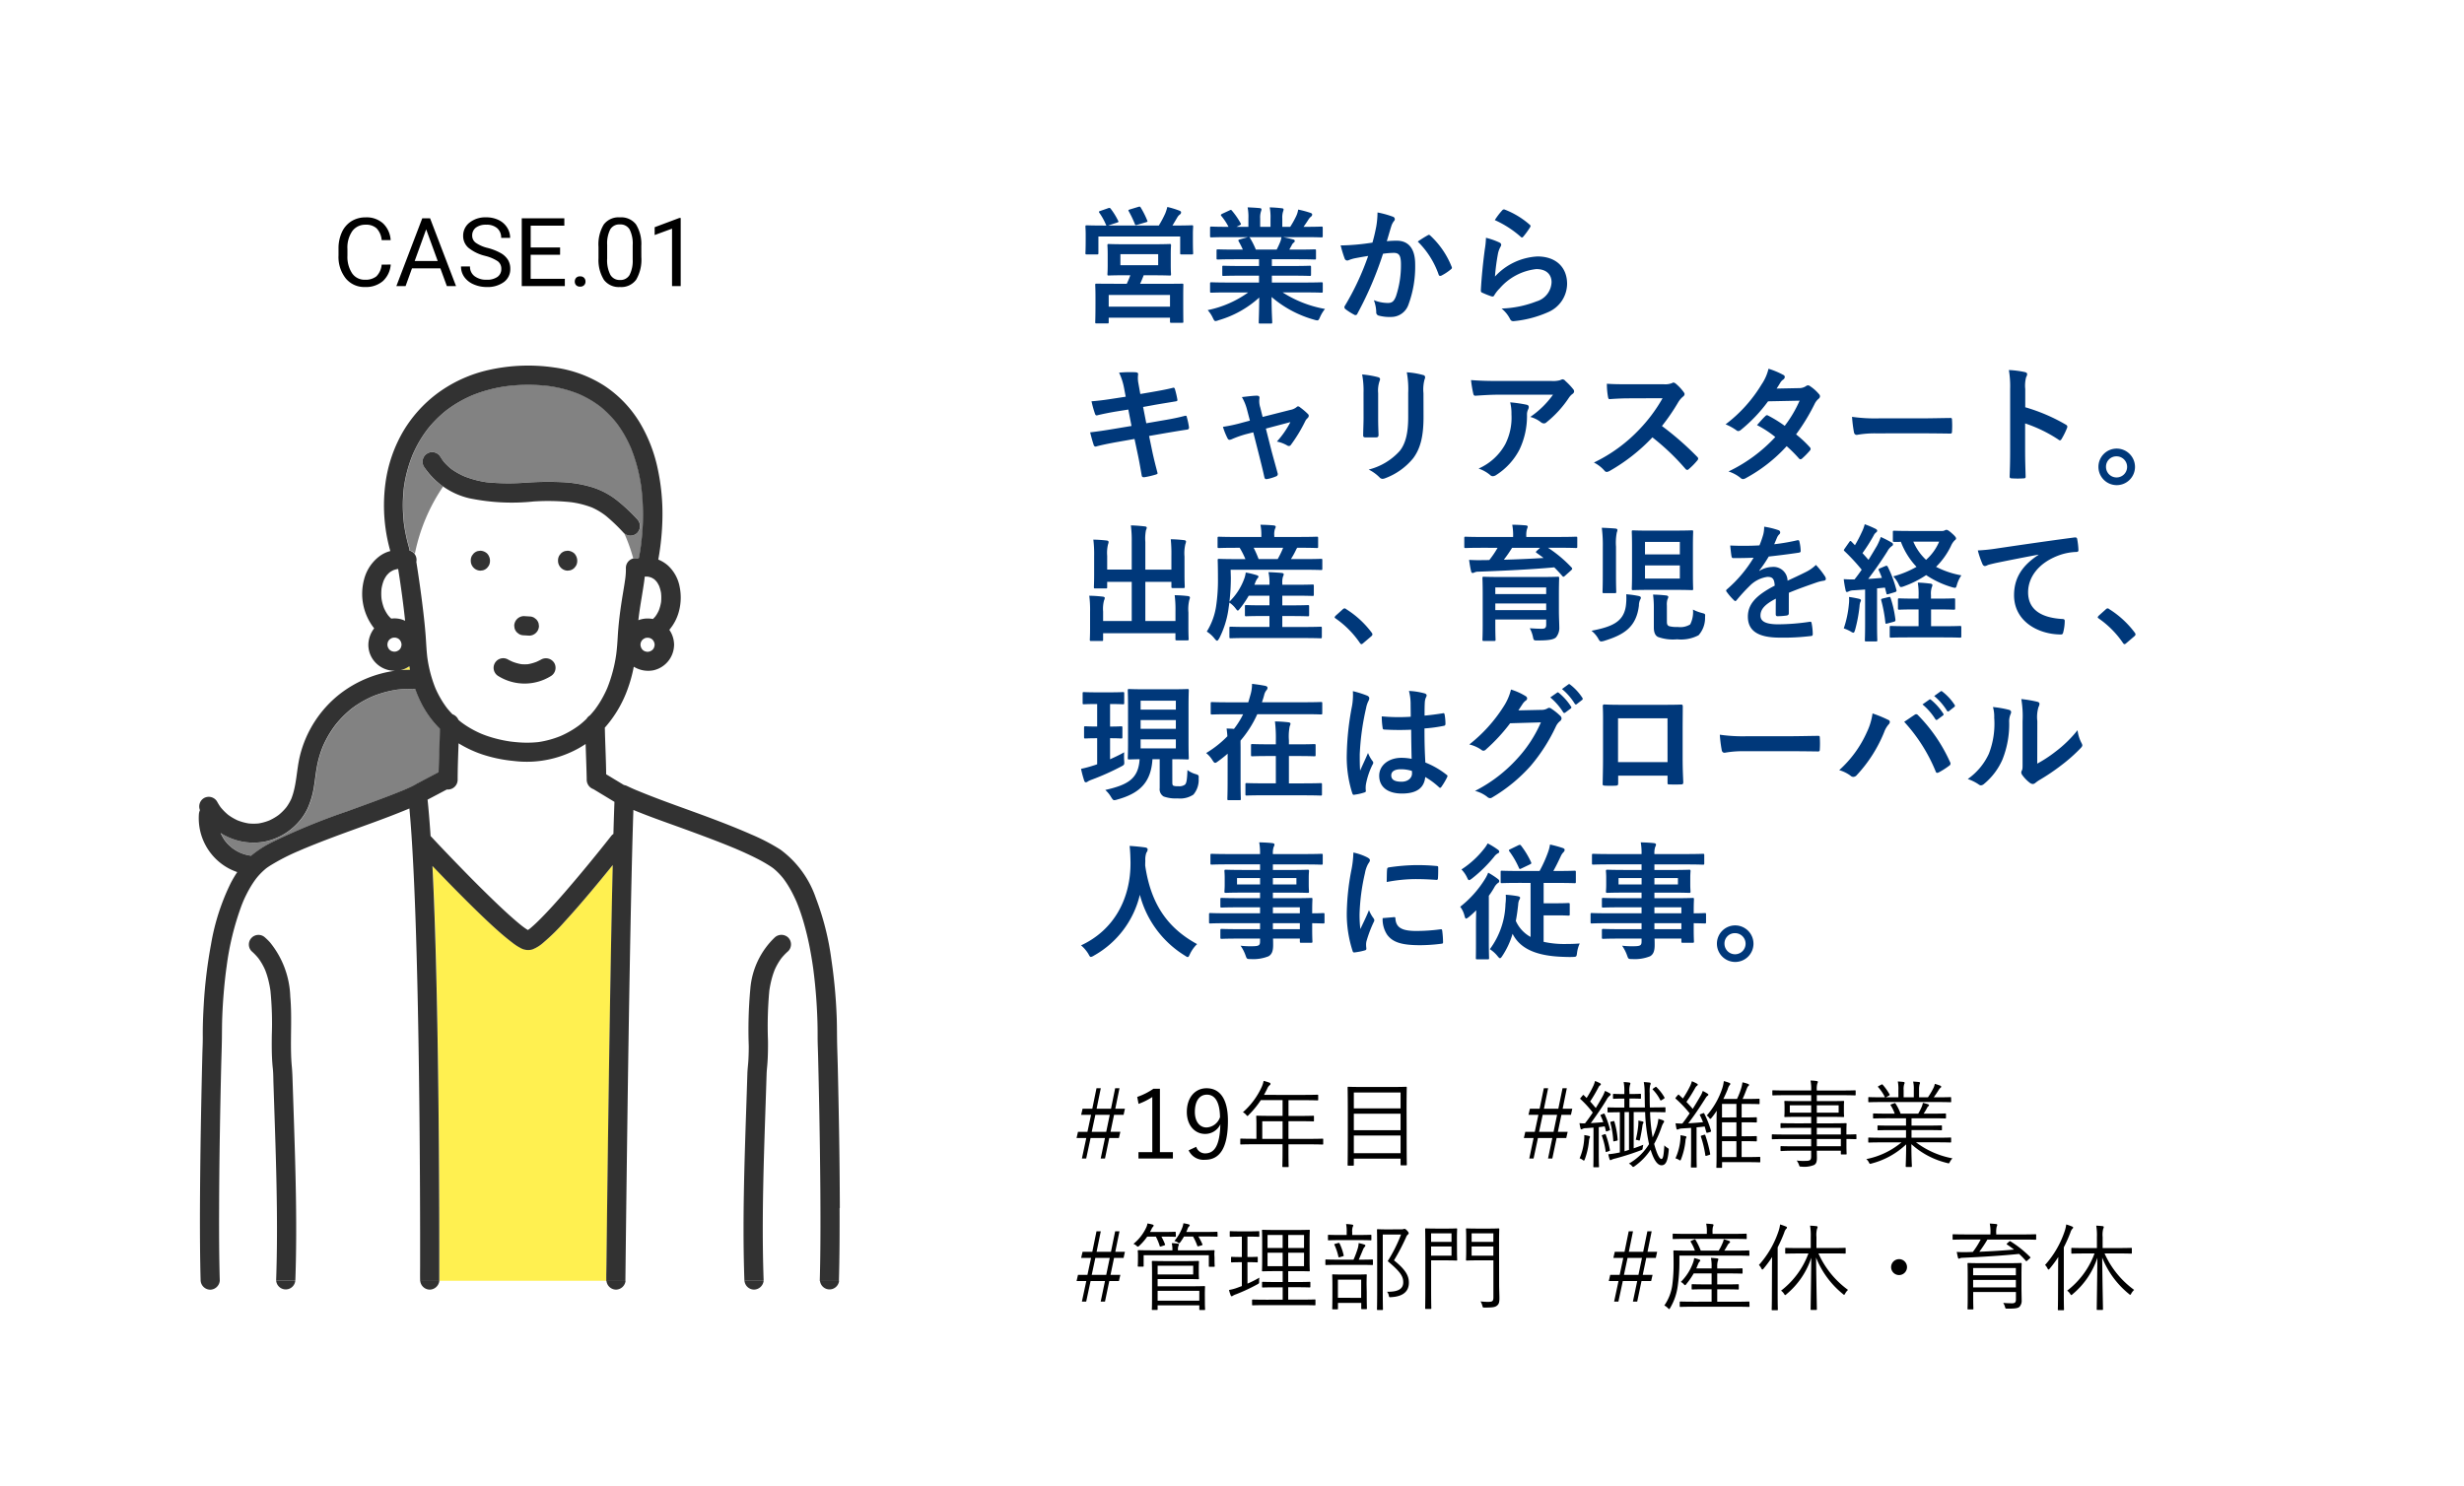 <svg xmlns="http://www.w3.org/2000/svg" width="310" height="187" viewBox="0 0 310 187">
  <g id="グループ_3460" data-name="グループ 3460" transform="translate(-19232 9106)">
    <path id="パス_7596" data-name="パス 7596" d="M0,0H310V187H0Z" transform="translate(19232 -9106)" fill="#fff"/>
    <path id="パス_7598" data-name="パス 7598" d="M5.844-9.06H5.3L4.776-6.48H2.964l.528-2.58h-.54L2.424-6.48H1.2l-.18.768H2.268L1.812-3.576H.624l-.18.78H1.668L1.116-.216h.54L2.208-2.8H4.02L3.48-.216h.54L4.56-2.8H5.772l.18-.78H4.716L5.16-5.712h1.2l.168-.768H5.316ZM4.62-5.712,4.176-3.576H2.352l.456-2.136ZM10.932-9h-.816a8.151,8.151,0,0,1-2.04,1.032l.168.876a8.274,8.274,0,0,0,1.728-.864V-1.02H8.232v.8h4.332v-.8H10.932Zm3.612,7.752A2.068,2.068,0,0,0,16.62-.06c1.812,0,2.868-1.44,2.868-4.908C19.488-7.8,18.42-9.06,16.8-9.06c-1.452,0-2.484,1.176-2.484,2.988,0,1.68,1.008,2.76,2.3,2.76a2.1,2.1,0,0,0,1.92-1.212c-.072,2.7-.756,3.66-1.92,3.66A1.165,1.165,0,0,1,15.5-1.692Zm3.948-4.176a1.882,1.882,0,0,1-1.7,1.3c-.852,0-1.464-.732-1.464-1.956,0-1.344.564-2.172,1.512-2.172C17.9-8.256,18.468-7.248,18.492-5.424ZM31.476-2.616c0-.084-.012-.1-.1-.1-.06,0-.444.024-1.572.024h-2.7v-2.22H28.56c1.2,0,1.6.024,1.668.024s.084-.012.084-.1V-5.5c0-.084-.012-.1-.084-.1s-.468.024-1.668.024H27.108v-1.98h1.968c1.2,0,1.608.024,1.668.024.084,0,.1-.012.1-.1v-.516c0-.084-.012-.1-.1-.1-.06,0-.468.024-1.668.024H24.024c.144-.252.276-.516.408-.78a1.07,1.07,0,0,1,.3-.432c.072-.06.108-.1.108-.168a.162.162,0,0,0-.12-.156,7.125,7.125,0,0,0-.744-.228,3.137,3.137,0,0,1-.252.792,9.481,9.481,0,0,1-2.352,3.156,1.28,1.28,0,0,1,.408.324c.084.1.132.144.168.144s.084-.048.156-.132a11.791,11.791,0,0,0,1.524-1.86h2.736v1.98H24.828c-1.2,0-1.62-.024-1.68-.024-.084,0-.1.012-.1.1s.024.348.024,1.044v1.764h-.36c-1.128,0-1.512-.024-1.572-.024-.084,0-.1.012-.1.1v.54c0,.084.012.1.1.1.06,0,.444-.024,1.572-.024h3.648v.8c0,1.332-.024,1.908-.024,1.98s.012.084.108.084h.6c.072,0,.084,0,.084-.084,0-.06-.024-.648-.024-1.98V-2h2.7c1.128,0,1.512.024,1.572.024.084,0,.1-.012.1-.1Zm-5.112-.072H23.808v-2.22h2.556Zm15.6-3.684c0-2.052.024-2.712.024-2.772,0-.084-.012-.1-.1-.1s-.492.024-1.692.024H36.324c-1.188,0-1.608-.024-1.68-.024s-.1.012-.1.1.024.732.024,3.1v2.364c0,3.552-.024,4.2-.024,4.26,0,.084.012.1.1.1h.576c.1,0,.108-.012.108-.1V-.2h5.88V.54c0,.084.012.1.1.1h.588c.084,0,.1-.012.1-.1,0-.06-.024-.7-.024-4.248ZM41.208-.888h-5.88v-2.22h5.88Zm0-2.892h-5.88V-5.856h5.88Zm0-2.748h-5.88v-2h5.88ZM62.124-9.06h-.54l-.528,2.58H59.244l.528-2.58h-.54L58.7-6.48H57.48l-.18.768h1.248l-.456,2.136H56.9l-.18.78h1.224L57.4-.216h.54l.552-2.58H60.3l-.54,2.58h.54l.54-2.58h1.212l.18-.78H61l.444-2.136h1.2l.168-.768H61.6ZM60.9-5.712l-.444,2.136H58.632l.456-2.136ZM72.756-6.06c1.212,0,1.62.024,1.68.024.084,0,.1-.012.1-.1v-.432c0-.084-.012-.1-.1-.1-.06,0-.468.024-1.68.024h-.18c-.024-.564-.024-1.164-.024-1.776a3.9,3.9,0,0,1,.06-1.02.5.5,0,0,0,.06-.228c0-.048-.036-.1-.144-.108-.216-.024-.42-.048-.72-.06a7.91,7.91,0,0,1,.108,1.452c.012.552.012,1.14.036,1.74H70V-7.764h.252c.816,0,1.032.024,1.1.024s.1-.012.1-.1v-.42c0-.084-.012-.1-.1-.1s-.288.024-1.1.024H70V-8.58a2.557,2.557,0,0,1,.06-.864.538.538,0,0,0,.06-.228c0-.048-.048-.1-.144-.108-.2-.024-.4-.048-.7-.06a6.006,6.006,0,0,1,.084,1.284v.228h-.228c-.8,0-1.032-.024-1.1-.024s-.1.012-.1.1v.42c0,.084.012.1.1.1s.3-.024,1.1-.024h.228v1.128h-.348c-1.212,0-1.608-.024-1.668-.024-.084,0-.1.012-.1.1v.432c0,.084.012.1.1.1.144,0,.54-.012,1.452-.024V-.984a1.95,1.95,0,0,1-.228.048,10.069,10.069,0,0,1-1.224.18,4.077,4.077,0,0,0,.156.612c.036.108.072.132.108.132a.38.38,0,0,0,.18-.072,2.826,2.826,0,0,1,.468-.144,32.669,32.669,0,0,0,3.168-1.02c.228-.084.228-.1.252-.348a2.532,2.532,0,0,1,.072-.348c-.432.168-.84.312-1.212.444V-6.06h1.44a22.462,22.462,0,0,0,.492,4.032A7.093,7.093,0,0,1,69.936.42a1.286,1.286,0,0,1,.384.3c.072.084.108.12.156.12s.1-.036.192-.1a7.8,7.8,0,0,0,2-2.064c.4,1.308.864,1.956,1.368,1.956.48,0,.78-.384.912-1.908.012-.18-.024-.2-.192-.3a1.5,1.5,0,0,1-.36-.3c-.084,1.2-.144,1.716-.372,1.716-.276,0-.624-.8-.912-1.9a13.377,13.377,0,0,0,.924-2.1,2.483,2.483,0,0,1,.228-.516.358.358,0,0,0,.1-.2c0-.06-.036-.108-.144-.156-.168-.06-.348-.12-.576-.18a5.513,5.513,0,0,1-.24,1.116,11.294,11.294,0,0,1-.48,1.224A20.157,20.157,0,0,1,72.6-6.06ZM69.948-1.308l-.564.18V-6.06h.564ZM64.272-8.172c-.06-.06-.084-.072-.18.048l-.2.24c-.108.12-.108.132-.048.192A13.093,13.093,0,0,1,65.388-6c-.3.456-.624.912-.972,1.356a4.7,4.7,0,0,1-.7-.024c.036.228.084.444.12.624.024.1.06.156.108.156a.256.256,0,0,0,.144-.048.9.9,0,0,1,.456-.1l.936-.072V-.948C65.484.36,65.46.732,65.46.8s.012.084.1.084h.516c.084,0,.1-.012.1-.084S66.144.36,66.144-.948V-4.164c.24-.024.492-.06.744-.1a5.374,5.374,0,0,1,.144.552c.024.1.048.108.2.048l.2-.072c.132-.048.144-.06.12-.144a10.581,10.581,0,0,0-.672-1.932c-.036-.072-.06-.084-.192-.024l-.18.072c-.156.06-.168.084-.132.156a6.865,6.865,0,0,1,.336.816c-.492.048-1,.084-1.572.12.684-.936,1.332-1.86,1.992-2.952a1.551,1.551,0,0,1,.4-.5c.06-.048.108-.084.108-.156s-.036-.1-.132-.156a3.84,3.84,0,0,0-.588-.288,3.877,3.877,0,0,1-.336.756c-.264.48-.528.936-.816,1.392-.252-.288-.468-.564-.708-.816a20.549,20.549,0,0,0,1.044-1.776.575.575,0,0,1,.2-.252.156.156,0,0,0,.1-.144c0-.048-.036-.1-.132-.144a4.721,4.721,0,0,0-.6-.264,3.2,3.2,0,0,1-.264.72,11.7,11.7,0,0,1-.792,1.416ZM65.04-2.94c0-.06-.048-.1-.156-.12-.132-.036-.336-.072-.564-.108a4.347,4.347,0,0,1-.024.684A7.26,7.26,0,0,1,63.732-.24a1.111,1.111,0,0,1,.36.18c.1.072.144.108.18.108s.072-.06.12-.18a9.345,9.345,0,0,0,.516-2.244,1.565,1.565,0,0,1,.072-.408A.32.32,0,0,0,65.04-2.94Zm2.676-1.92c-.12.024-.132.06-.108.168a10.84,10.84,0,0,1,.36,2.244c.012.1.024.084.192.048l.252-.06c.108-.024.12-.048.108-.144a10.649,10.649,0,0,0-.408-2.244c-.024-.084-.048-.1-.192-.06Zm3.408-.132a4.92,4.92,0,0,1-.024.72,12.567,12.567,0,0,1-.3,1.7,1.124,1.124,0,0,1,.336.072c.132.048.156.036.192-.108.144-.66.24-1.224.312-1.74a.686.686,0,0,1,.084-.288.2.2,0,0,0,.048-.132c0-.048-.06-.1-.144-.12ZM66.672-3.2c-.144.048-.168.06-.132.144a9.074,9.074,0,0,1,.468,1.932c.012.108.024.108.2.048l.216-.072c.132-.048.132-.06.12-.144a10.734,10.734,0,0,0-.516-1.92C67-3.3,66.984-3.3,66.864-3.264ZM73.02-9.048c-.132.1-.132.108-.06.18a5.122,5.122,0,0,1,.912,1.284c.036.072.072.084.192.012l.252-.156c.12-.084.132-.108.084-.192a5.928,5.928,0,0,0-.972-1.26c-.072-.072-.1-.084-.192-.012ZM86.46-.324c0-.084-.012-.1-.1-.1-.06,0-.4.024-1.464.024h-.78v-2h.432c1,0,1.32.024,1.38.024.084,0,.1-.012.1-.1V-2.94c0-.084-.012-.1-.1-.1-.06,0-.384.024-1.38.024H84.12V-4.776h.42c1.008,0,1.32.024,1.392.024s.1-.012.1-.1V-5.3c0-.1-.012-.108-.1-.108s-.384.024-1.392.024h-.42v-1.7h.756c1.02,0,1.344.024,1.4.024.084,0,.1-.012.1-.1v-.48c0-.084-.012-.1-.1-.1-.06,0-.384.024-1.4.024H84.24c.18-.384.324-.768.492-1.2.1-.264.144-.348.216-.408s.1-.084.1-.156-.072-.108-.144-.132a4.273,4.273,0,0,0-.684-.192,4.207,4.207,0,0,1-.156.732,9.03,9.03,0,0,1-.528,1.356H81.816c.216-.432.408-.864.552-1.224a1.506,1.506,0,0,1,.216-.48c.072-.084.108-.12.108-.18s-.036-.108-.132-.144a5.953,5.953,0,0,0-.684-.216,4.444,4.444,0,0,1-.192.9,9.87,9.87,0,0,1-1.956,3.432.936.936,0,0,1,.312.3c.06.084.1.12.132.12s.1-.048.168-.132c.216-.264.432-.564.648-.888-.012.36-.024.708-.024,1.044V-.552C80.964.48,80.94.8,80.94.876s.012.084.1.084h.516c.084,0,.1-.012.1-.1V.24H84.9c1.068,0,1.4.024,1.464.024.084,0,.1-.012.1-.1Zm-3-.072H81.648v-2H83.46Zm0-2.616H81.648V-4.776H83.46Zm0-2.376H81.648v-1.7H83.46ZM79.008-5.82c-.156.06-.18.084-.132.168a9.062,9.062,0,0,1,.384.864c-.636.06-1.26.108-1.86.144.7-.9,1.344-1.86,2.04-2.952.192-.3.252-.42.372-.5.084-.06.12-.084.12-.156,0-.048-.036-.084-.108-.132a4.646,4.646,0,0,0-.6-.336,2.632,2.632,0,0,1-.252.576c-.336.588-.672,1.14-1.008,1.68-.264-.312-.528-.6-.792-.876.4-.564.7-1.044,1.068-1.692a1,1,0,0,1,.252-.336c.06-.036.108-.072.108-.144,0-.048-.036-.084-.132-.144a5.822,5.822,0,0,0-.612-.288,3.447,3.447,0,0,1-.2.564,13.268,13.268,0,0,1-.924,1.608l-.48-.444c-.072-.072-.084-.072-.18.036l-.192.228c-.108.132-.12.156-.048.216A14.933,14.933,0,0,1,77.58-5.9c-.3.444-.6.876-.924,1.284h-.168c-.216,0-.408-.012-.684-.036.036.252.072.468.108.636.024.108.06.156.12.156a.294.294,0,0,0,.144-.048A1.307,1.307,0,0,1,76.62-4l1.14-.072V-.924c0,1.3-.024,1.68-.024,1.74,0,.084.012.1.1.1h.528c.1,0,.108-.012.108-.1,0-.06-.024-.444-.024-1.74V-4.14c.324-.024.672-.06,1.02-.108l.2.7c.024.108.072.108.216.072l.252-.072c.132-.048.156-.072.132-.156a11.959,11.959,0,0,0-.852-2.172c-.036-.072-.072-.072-.192-.024ZM77.172-2.928c0-.048-.036-.072-.156-.108a5.012,5.012,0,0,0-.6-.108,3.231,3.231,0,0,1-.012.588A7.2,7.2,0,0,1,75.792-.24a1.434,1.434,0,0,1,.42.18.424.424,0,0,0,.168.084c.048,0,.084-.06.132-.192a8.975,8.975,0,0,0,.54-2.256,1.041,1.041,0,0,1,.072-.36A.257.257,0,0,0,77.172-2.928Zm1.956-.192c-.144.048-.168.06-.132.156a13.047,13.047,0,0,1,.552,2.316c.012.108.048.12.2.072l.264-.084c.144-.048.168-.06.144-.168a15.124,15.124,0,0,0-.612-2.316c-.036-.084-.06-.084-.18-.048Zm19.428-.048c0-.084-.012-.1-.084-.1S98.1-3.24,97.3-3.24V-3.5c0-.756.024-1.008.024-1.068,0-.084-.012-.1-.1-.1-.06,0-.492.024-1.716.024H93.576V-5.46h1.632c1.212,0,1.632.024,1.7.024s.1-.012.1-.108c0-.06-.024-.192-.024-.66v-.5c0-.456.024-.588.024-.66s-.012-.1-.1-.1-.492.024-1.7.024H93.576v-.744h3.216c1.128,0,1.5.024,1.572.024s.1-.012.1-.1V-8.7c0-.084-.012-.1-.1-.1s-.444.024-1.572.024H93.576V-8.8a2.694,2.694,0,0,1,.06-.84.509.509,0,0,0,.072-.228c0-.048-.06-.084-.144-.1a5.152,5.152,0,0,0-.78-.06,5.388,5.388,0,0,1,.084,1.248H89.652c-1.128,0-1.512-.024-1.572-.024-.084,0-.1.012-.1.1v.444c0,.084.012.1.1.1.06,0,.444-.024,1.572-.024h3.216v.744H91.284c-1.2,0-1.632-.024-1.692-.024-.084,0-.1.012-.1.1s.024.2.024.66v.5c0,.468-.024.6-.024.66,0,.1.012.108.1.108.06,0,.492-.024,1.692-.024h1.584v.816H90.8c-1.212,0-1.62-.024-1.692-.024s-.1.012-.1.1v.432c0,.072.012.084.1.084s.48-.024,1.692-.024h2.064v.84h-3.3c-1.116,0-1.488-.024-1.548-.024-.084,0-.1.012-.1.1v.42c0,.084.012.1.1.1.06,0,.432-.024,1.548-.024h3.3v.912H90.8c-1.224,0-1.62-.024-1.692-.024s-.1.012-.1.1v.42c0,.084.012.1.1.1S89.58-1.2,90.8-1.2h2.064v.708c0,.48-.12.576-.768.576A6.282,6.282,0,0,1,91.044.036a2.141,2.141,0,0,1,.288.54c.072.216.072.228.3.228a3.27,3.27,0,0,0,1.62-.216c.252-.168.336-.384.336-.912,0-.24-.012-.54-.012-.876H96.6v.372c0,.084.012.1.1.1h.528c.084,0,.1-.012.1-.1,0-.06-.024-.324-.024-1.08v-.768c.8.012,1.116.024,1.176.024s.084-.012.084-.1ZM96.6-1.764H93.576v-.912H96.6Zm0-1.476H93.576v-.84H96.6Zm-.276-2.748H93.576v-.924h2.748Zm-3.456,0H90.18v-.924h2.688Zm15.924,3.732c1.14,0,1.512.024,1.584.024s.1-.012.1-.1V-2.76c0-.084-.012-.1-.1-.1s-.444.024-1.584.024h-3.3v-.96h2.028c1.224,0,1.632.024,1.7.024s.1-.012.1-.084v-.42c0-.1-.012-.108-.1-.108s-.48.024-1.7.024h-2.028V-5.28h2.568c1.212,0,1.6.024,1.668.024s.1-.012.1-.1v-.432c0-.084-.012-.1-.1-.1s-.456.024-1.668.024h-1.044a7.348,7.348,0,0,0,.4-.66.836.836,0,0,1,.168-.252c.048-.036.108-.084.108-.144s-.06-.108-.132-.132c-.24-.072-.42-.12-.636-.168a2.9,2.9,0,0,1-.144.48,7.427,7.427,0,0,1-.444.876h-2.22a6.27,6.27,0,0,0-.636-1.272c-.048-.072-.072-.072-.192-.024l-.312.108c-.132.048-.156.072-.1.156a4.6,4.6,0,0,1,.5,1.032h-.96c-1.2,0-1.6-.024-1.656-.024-.1,0-.108.012-.108.1v.432c0,.084.012.1.108.1.06,0,.456-.024,1.656-.024H104.8v.924h-1.788c-1.224,0-1.644-.024-1.7-.024-.084,0-.1.012-.1.108v.42c0,.072.012.084.1.084.06,0,.48-.024,1.7-.024H104.8v.96h-3.072c-1.14,0-1.512-.024-1.572-.024-.1,0-.108.012-.108.1v.432c0,.084.012.1.108.1.06,0,.432-.024,1.572-.024h2.5A9.919,9.919,0,0,1,99.8-.144a1.221,1.221,0,0,1,.324.408c.108.216.132.216.348.144A9.948,9.948,0,0,0,104.82-2c-.012,1.812-.06,2.544-.06,2.748,0,.084.012.1.1.1h.576c.084,0,.1-.012.1-.1,0-.2-.06-.96-.06-2.772A10.206,10.206,0,0,0,109.98.348c.228.072.228.072.348-.156a2.111,2.111,0,0,1,.312-.432,10.919,10.919,0,0,1-4.584-2.016Zm1.68-5.58c0-.1-.012-.108-.1-.108s-.444.024-1.584.024h-.5c.228-.312.444-.636.636-.948a.8.8,0,0,1,.2-.24.165.165,0,0,0,.1-.156c0-.048-.048-.1-.12-.12a5.7,5.7,0,0,0-.684-.228,1.834,1.834,0,0,1-.192.564,9.014,9.014,0,0,1-.672,1.128H106.44v-.9a2.426,2.426,0,0,1,.072-.756.458.458,0,0,0,.048-.156c0-.06-.048-.1-.12-.108-.192-.024-.492-.048-.744-.06a4.293,4.293,0,0,1,.084,1.092v.888H104.5v-.9a2.033,2.033,0,0,1,.072-.756.328.328,0,0,0,.048-.168c0-.06-.048-.1-.12-.108-.192-.024-.48-.048-.732-.06a4.991,4.991,0,0,1,.072,1.092v.9h-1.584l.4-.216c.1-.06.108-.084.072-.156a6.977,6.977,0,0,0-.864-1.212c-.048-.06-.084-.06-.168-.012l-.324.168c-.12.06-.12.1-.072.156a5.463,5.463,0,0,1,.852,1.272h-.42c-1.14,0-1.512-.024-1.572-.024-.1,0-.108.012-.108.108V-7.4c0,.084.012.1.108.1.06,0,.432-.024,1.572-.024h7.068c1.14,0,1.512.024,1.584.024s.1-.012.1-.1ZM5.844,8.94H5.3l-.528,2.58H2.964l.528-2.58h-.54l-.528,2.58H1.2l-.18.768H2.268l-.456,2.136H.624l-.18.78H1.668l-.552,2.58h.54l.552-2.58H4.02l-.54,2.58h.54l.54-2.58H5.772l.18-.78H4.716l.444-2.136h1.2l.168-.768H5.316ZM4.62,12.288l-.444,2.136H2.352l.456-2.136Zm11.964,4.584c0-.648.024-.864.024-.936s-.012-.1-.1-.1-.576.024-1.716.024H10.644v-.912h3.54c1.08,0,1.5.024,1.56.024.084,0,.1-.012.1-.084s-.024-.276-.024-.8V13.56c0-.528.024-.72.024-.792s-.012-.1-.1-.1c-.06,0-.48.024-1.56.024h-2.5c-1.1,0-1.6-.024-1.668-.024s-.1.012-.1.1.024.432.024,1.428V17.34c0,1-.024,1.344-.024,1.416s.012.084.1.084h.528c.084,0,.1-.012.1-.084v-.5h5.244v.492c0,.084.012.1.1.1h.528c.084,0,.1-.012.1-.1,0-.06-.024-.252-.024-.912Zm-.7.8H10.644V16.428h5.244Zm-.768-3.3H10.644v-1.1H15.12Zm2.664-2.5c0-.252.024-.4.024-.456,0-.084-.012-.1-.1-.1s-.492.024-1.68.024H13.2a1.566,1.566,0,0,1,.048-.528.456.456,0,0,0,.072-.216c0-.048-.048-.084-.144-.1a4.38,4.38,0,0,0-.756-.06,3.642,3.642,0,0,1,.084.9H9.912c-1.176,0-1.6-.024-1.668-.024s-.1.012-.1.1c0,.06.024.2.024.5v.312c0,.876-.024,1-.024,1.068s.012.1.1.1h.54c.084,0,.1-.012.1-.1V11.952h8.2v1.356c0,.084.012.1.1.1h.54c.084,0,.1-.012.1-.1,0-.06-.024-.192-.024-1.068Zm-4.86-2.772c0-.084-.012-.1-.1-.1s-.36.024-1.3.024H9.684c.06-.12.132-.228.192-.36a.99.99,0,0,1,.192-.3.209.209,0,0,0,.072-.144c0-.048-.036-.1-.12-.12a4.513,4.513,0,0,0-.66-.144,1.568,1.568,0,0,1-.144.492A5.785,5.785,0,0,1,7.6,10.524a1.127,1.127,0,0,1,.384.24c.084.072.132.108.18.108s.084-.036.168-.108a6.931,6.931,0,0,0,1-1.152h1.092a7.24,7.24,0,0,1,.48,1.164c.024.1.048.108.192.06l.372-.12c.108-.036.132-.06.108-.132a7.345,7.345,0,0,0-.456-.972h.42c.936,0,1.224.024,1.3.024s.1-.012.1-.1Zm5.256,0c0-.084-.012-.1-.1-.1-.06,0-.408.024-1.488.024H14.244a3.254,3.254,0,0,0,.156-.36.852.852,0,0,1,.18-.324c.06-.048.1-.084.1-.144s-.06-.108-.144-.132a4.669,4.669,0,0,0-.648-.132,2.885,2.885,0,0,1-.132.516,5.9,5.9,0,0,1-1.008,1.716,1.222,1.222,0,0,1,.408.168.45.45,0,0,0,.192.108c.048,0,.084-.048.156-.132a7.814,7.814,0,0,0,.456-.708H15.1a6.669,6.669,0,0,1,.528,1.152c.036.084.06.1.192.06l.348-.1c.12-.036.144-.072.108-.144a8.093,8.093,0,0,0-.5-.972H16.6c1.08,0,1.428.024,1.488.024.084,0,.1-.012.1-.1ZM30.5,17.616c0-.084-.012-.1-.084-.1s-.48.024-1.7.024H27.072v-1.56h1.116c1.128,0,1.5.024,1.572.024s.1-.012.1-.1V15.4c0-.084-.012-.1-.1-.1s-.444.024-1.572.024H27.072V13.956h1.044c1.116,0,1.5.024,1.572.024s.1-.012.1-.084-.024-.408-.024-1.32V10.152c0-.9.024-1.236.024-1.3,0-.084-.012-.1-.1-.1s-.456.024-1.572.024H25.452c-1.116,0-1.512-.024-1.572-.024-.1,0-.108.012-.108.1s.024.4.024,1.3v2.424c0,.912-.024,1.248-.024,1.32s.012.084.108.084c.06,0,.456-.024,1.572-.024h.924v1.368h-.924c-1.128,0-1.5-.024-1.572-.024s-.1.012-.1.1v.516c0,.084.012.1.1.1s.444-.024,1.572-.024h.924v1.56H24.324c-1.224,0-1.644-.024-1.7-.024-.084,0-.1.012-.1.1v.528c0,.084.012.1.1.1.06,0,.48-.024,1.7-.024h4.392c1.224,0,1.644.024,1.7.024s.084-.012.084-.1Zm-1.44-4.284H27.072V11.64h1.992Zm0-2.292H27.072V9.408h1.992Zm-2.688,2.292h-1.9V11.64h1.9Zm0-2.292h-1.9V9.408h1.9Zm-4.428,1.788h.132c.78,0,1.008.024,1.08.024s.084-.012.084-.1v-.5c0-.084,0-.1-.084-.1s-.3.024-1.08.024h-.132V9.612h.24c.852,0,1.092.024,1.152.024.084,0,.1-.012.1-.1V9.024c0-.084-.012-.1-.1-.1-.06,0-.3.024-1.152.024H20.964c-.84,0-1.092-.024-1.164-.024s-.084.012-.084.1V9.54c0,.084.012.1.084.1s.324-.024,1.164-.024h.276V12.18h-.192c-.78,0-1.008-.024-1.068-.024-.084,0-.1.012-.1.1v.5c0,.084.012.1.1.1.06,0,.288-.024,1.068-.024h.192v3l-.516.192a5.719,5.719,0,0,1-1.1.3,4.593,4.593,0,0,0,.216.684c.036.084.084.108.12.108a.268.268,0,0,0,.156-.072,2.368,2.368,0,0,1,.432-.192A22.927,22.927,0,0,0,23.22,15.6c.2-.12.2-.12.192-.372a2.7,2.7,0,0,1,.036-.456,14.6,14.6,0,0,1-1.5.756Zm14.988,2.784c0-.768.024-1.092.024-1.152,0-.084-.012-.1-.1-.1s-.384.024-1.32.024H34c-.936,0-1.236-.024-1.308-.024s-.084.012-.084.1.024.384.024,1.3v.888c0,1.68-.024,1.956-.024,2.028s.012.084.084.084h.54c.084,0,.1-.012.1-.084v-.72h2.928v.672c0,.1.012.108.1.108h.516c.084,0,.1-.012.1-.108,0-.06-.024-.336-.024-2Zm-.684,1.7H33.324V15.024h2.928ZM39.408,8.7c-.708,0-1-.024-1.068-.024s-.1.012-.1.1.024.756.024,2.424v5.148c0,1.668-.024,2.34-.024,2.412s.012.084.1.084h.552c.084,0,.1-.012.1-.084s-.024-.792-.024-2.424V9.348h2.3a18.976,18.976,0,0,1-1.68,3.348c1.632,1.368,1.956,1.932,1.956,2.664,0,.864-.7,1.212-2.04,1.188A.952.952,0,0,1,39.72,17c.06.252.06.252.288.228,1.488-.072,2.244-.708,2.244-1.812,0-.876-.384-1.62-1.872-2.82a26.317,26.317,0,0,0,1.512-2.88.87.87,0,0,1,.252-.384.163.163,0,0,0,.084-.156c0-.06-.036-.144-.2-.324s-.252-.216-.324-.216a.281.281,0,0,0-.132.024.859.859,0,0,1-.312.036Zm-1.68,3.888c0-.084-.012-.1-.1-.1s-.432.024-1.56.024h-.12c.2-.468.384-.888.552-1.308a1,1,0,0,1,.18-.288.251.251,0,0,0,.1-.192c0-.048-.048-.084-.144-.12a6.45,6.45,0,0,0-.7-.18,2.926,2.926,0,0,1-.108.648,12.313,12.313,0,0,1-.54,1.44H33.408c-1.128,0-1.5-.024-1.56-.024-.084,0-.1.012-.1.1v.5c0,.084.012.1.1.1.06,0,.432-.024,1.56-.024h2.664c1.128,0,1.488.024,1.56.024s.1-.012.1-.1ZM37.536,9.48c0-.084-.012-.1-.084-.1s-.42.024-1.5.024h-.828V9.06a1.754,1.754,0,0,1,.06-.66.523.523,0,0,0,.072-.2c0-.048-.06-.084-.144-.1a6.751,6.751,0,0,0-.756-.072,4.666,4.666,0,0,1,.072,1.032v.348h-.756c-1.092,0-1.44-.024-1.5-.024-.084,0-.1.012-.1.1v.492c0,.084.012.1.1.1.06,0,.408-.024,1.5-.024h2.28c1.08,0,1.428.024,1.5.024s.084-.012.084-.1Zm-4.524,1.032c-.156.048-.168.048-.12.144a7.006,7.006,0,0,1,.492,1.464c.024.1.036.12.192.072l.348-.1c.144-.048.144-.048.12-.156a6.681,6.681,0,0,0-.516-1.476c-.024-.06-.072-.072-.2-.036ZM53.6,10.32c0-1.1.024-1.584.024-1.644,0-.084-.012-.1-.1-.1-.06,0-.348.024-1.272.024H50.8c-.912,0-1.2-.024-1.26-.024-.084,0-.1.012-.1.1s.024.324.024,1.1v1.656c0,.768-.024,1.032-.024,1.092,0,.084.012.1.1.1.06,0,.348-.024,1.26-.024h2.088v4.632c0,.48-.108.588-.636.588a7.2,7.2,0,0,1-.984-.06,2.032,2.032,0,0,1,.228.54c.06.24.06.24.3.24,1.044,0,1.308-.06,1.536-.24s.312-.384.312-.924c0-.456-.036-1.14-.036-1.812Zm-.72,1.692H50.148V10.848h2.736Zm0-1.74H50.148V9.2h2.736ZM48.3,9.84c0-.78.024-1.1.024-1.164,0-.084-.012-.1-.1-.1-.06,0-.36.024-1.152.024H45.708c-.864,0-1.236-.024-1.308-.024s-.1.012-.1.1.024.768.024,2.412v5.136c0,1.644-.024,2.316-.024,2.388s.012.1.1.1h.576c.084,0,.1-.012.1-.1s-.024-.744-.024-2.388V12.6h2.028c.792,0,1.092.024,1.152.024.084,0,.1-.012.1-.1,0-.06-.024-.384-.024-1.152Zm-.684,2.172H45.048V10.848h2.568Zm0-1.74H45.048V9.2h2.568ZM72.8,8.94h-.54l-.528,2.58H69.924l.528-2.58h-.54l-.528,2.58H68.16l-.18.768h1.248l-.456,2.136H67.584l-.18.78h1.224l-.552,2.58h.54l.552-2.58H70.98l-.54,2.58h.54l.54-2.58h1.212l.18-.78H71.676l.444-2.136h1.2l.168-.768H72.276ZM71.58,12.288l-.444,2.136H69.312l.456-2.136ZM85.1,17.88c0-.084-.012-.1-.1-.1-.06,0-.468.024-1.692.024H81.048v-1.56H82.1c1.128,0,1.5.024,1.56.024.084,0,.1-.012.1-.1v-.468c0-.084-.012-.1-.1-.1-.06,0-.432.024-1.56.024H81.048v-1.38h1.488c1.152,0,1.524.024,1.6.024s.1-.012.1-.1V13.7c0-.084-.012-.1-.1-.1s-.444.024-1.6.024H81.048v-.18a2.489,2.489,0,0,1,.072-.756.914.914,0,0,0,.072-.24c0-.036-.072-.084-.156-.1-.24-.024-.492-.048-.78-.06a5.142,5.142,0,0,1,.084,1.128v.2H78.408c.084-.168.144-.336.216-.5a1.071,1.071,0,0,1,.192-.348c.048-.048.1-.084.1-.144s-.012-.072-.108-.12a3.64,3.64,0,0,0-.66-.192,2.342,2.342,0,0,1-.144.588,6.5,6.5,0,0,1-1.536,2.412,1.354,1.354,0,0,1,.372.288c.072.084.12.12.168.12s.072-.036.12-.1a9.573,9.573,0,0,0,.96-1.38H80.34v1.38h-.852c-1.128,0-1.488-.024-1.56-.024s-.1.012-.1.1v.468c0,.084.012.1.1.1s.432-.024,1.56-.024h.852v1.56H78.108c-1.212,0-1.608-.024-1.68-.024s-.1.012-.1.1v.48c0,.084.012.1.1.1s.468-.024,1.68-.024h5.208c1.224,0,1.632.024,1.692.024.084,0,.1-.012.1-.1Zm-.012-6.432c0-.084-.012-.1-.084-.1s-.468.024-1.656.024H81.936c.156-.228.276-.444.4-.66a.808.808,0,0,1,.216-.276c.072-.048.108-.1.108-.156s-.024-.084-.108-.12a5.8,5.8,0,0,0-.684-.216,1.949,1.949,0,0,1-.156.492,6.248,6.248,0,0,1-.48.936H78.972a7.806,7.806,0,0,0-.648-1.344c-.048-.084-.072-.1-.18-.048l-.336.144c-.132.06-.132.084-.084.168a5.645,5.645,0,0,1,.516,1.08H77.3c-1.188,0-1.6-.024-1.668-.024s-.1.012-.1.1c0,.06.024.456.024,1.44A19.97,19.97,0,0,1,75.4,15.66a5.9,5.9,0,0,1-1.008,2.616,1.624,1.624,0,0,1,.468.348c.072.072.108.108.144.108s.06-.048.12-.144a7.279,7.279,0,0,0,.948-2.712,21.628,21.628,0,0,0,.216-2.988V12h7.068c1.188,0,1.584.024,1.656.024s.084-.012.084-.1Zm-.336-2.1c0-.1-.012-.108-.1-.108-.06,0-.468.024-1.668.024H80.46V9.1a2.753,2.753,0,0,1,.048-.732.561.561,0,0,0,.072-.228c0-.048-.06-.084-.144-.1-.216-.024-.48-.048-.78-.06A4.609,4.609,0,0,1,79.74,9.1v.168H77.208C76,9.264,75.6,9.24,75.54,9.24c-.084,0-.1.012-.1.108v.468c0,.084.012.1.1.1.06,0,.456-.024,1.668-.024H82.98c1.212,0,1.62.024,1.68.024.084,0,.1-.012.1-.1Zm10.68,2.376c1.212,0,1.62.024,1.692.024s.084-.012.084-.1v-.528c0-.084-.012-.1-.084-.1s-.48.024-1.692.024h-1.9V9.672a3.184,3.184,0,0,1,.072-1.044.509.509,0,0,0,.072-.228c0-.048-.06-.1-.156-.108-.216-.024-.5-.048-.792-.06a7.372,7.372,0,0,1,.084,1.452v1.368H91.38c-1.224,0-1.62-.024-1.68-.024-.084,0-.1.012-.1.1v.528c0,.084.012.1.1.1.06,0,.456-.024,1.68-.024h1.14a10.444,10.444,0,0,1-3.444,4.68,1.37,1.37,0,0,1,.384.408c.06.1.1.144.144.144s.084-.036.156-.108a10.036,10.036,0,0,0,3.12-4.584c-.036,3.6-.084,6.276-.084,6.468,0,.084.012.1.1.1h.588c.084,0,.1-.012.1-.1,0-.192-.06-2.868-.1-6.492a11.213,11.213,0,0,0,3.36,4.572c.072.072.12.108.168.108s.072-.048.132-.156a1.73,1.73,0,0,1,.36-.456,11.451,11.451,0,0,1-3.72-4.584ZM87.924,16.9c0,1.272-.024,1.812-.024,1.872,0,.084.012.1.1.1h.576c.084,0,.1-.012.1-.1,0-.06-.024-.6-.024-1.872v-5.94a18.306,18.306,0,0,0,.828-1.86,1.278,1.278,0,0,1,.24-.468c.06-.048.1-.084.1-.156s-.012-.084-.12-.132a6.611,6.611,0,0,0-.744-.264,4.134,4.134,0,0,1-.18.8,12.1,12.1,0,0,1-2.484,4.3,1.449,1.449,0,0,1,.312.444c.048.084.084.132.12.132s.1-.048.156-.12a14.774,14.774,0,0,0,1.08-1.464c-.024.576-.024,1.248-.024,1.692Zm16-4.452a1,1,0,1,0,1,1A1,1,0,0,0,103.92,12.444Zm15.4,2.028c0-.948.024-1.38.024-1.44,0-.1-.012-.108-.1-.108s-.48.024-1.656.024h-3.3c-1.176,0-1.584-.024-1.656-.024s-.1.012-.1.108c0,.06.024.42.024,1.38v2.9c0,.948-.024,1.3-.024,1.356,0,.084.012.1.1.1h.54c.084,0,.1-.012.1-.1,0-.06-.024-.456-.024-1.38v-.708h5.376v.936c0,.348-.132.48-.468.48-.372,0-.7-.012-1.128-.048a1.9,1.9,0,0,1,.228.528c.06.2.06.192.3.192,1.008.012,1.32-.06,1.512-.228a1.127,1.127,0,0,0,.276-.852c0-.216-.024-1.056-.024-1.62ZM118.62,16h-5.376V15.06h5.376Zm0-1.524h-5.376V13.56h5.376Zm2.556-5.064c0-.084-.012-.1-.108-.1-.06,0-.432.024-1.548.024h-3.372V9.192a2.979,2.979,0,0,1,.06-.84.572.572,0,0,0,.072-.216c0-.048-.048-.1-.144-.108-.228-.024-.528-.048-.8-.06a5.154,5.154,0,0,1,.084,1.224v.144h-3.1c-1.128,0-1.5-.024-1.56-.024-.084,0-.1.012-.1.1V9.9c0,.084.012.1.1.1.06,0,.432-.024,1.56-.024h1.872a10.289,10.289,0,0,1-.984,1.56c-.276.012-.552.024-.816.024-.42.012-.828,0-1.212-.024.048.228.108.552.156.72.024.084.072.132.12.132a.252.252,0,0,0,.132-.048c.072-.048.168-.06.5-.072,2.208-.1,4.86-.264,6.936-.48a9.518,9.518,0,0,1,.84.864c.072.072.084.072.192-.024l.3-.264c.132-.108.12-.132.048-.2a13.649,13.649,0,0,0-2.436-1.944c-.072-.048-.12-.06-.192.012l-.24.216c-.1.084-.1.12-.012.168.3.2.588.408.864.624-1.308.12-2.892.216-4.368.276a16.245,16.245,0,0,0,1.02-1.536h4.476c1.116,0,1.488.024,1.548.024.1,0,.108-.012.108-.1Zm10.26,2.316c1.212,0,1.62.024,1.692.024s.084-.012.084-.1v-.528c0-.084-.012-.1-.084-.1s-.48.024-1.692.024h-1.9V9.672a3.184,3.184,0,0,1,.072-1.044.509.509,0,0,0,.072-.228c0-.048-.06-.1-.156-.108-.216-.024-.5-.048-.792-.06a7.372,7.372,0,0,1,.084,1.452v1.368h-1.44c-1.224,0-1.62-.024-1.68-.024-.084,0-.1.012-.1.1v.528c0,.084.012.1.1.1.06,0,.456-.024,1.68-.024h1.14a10.444,10.444,0,0,1-3.444,4.68,1.37,1.37,0,0,1,.384.408c.06.1.1.144.144.144s.084-.036.156-.108a10.036,10.036,0,0,0,3.12-4.584c-.036,3.6-.084,6.276-.084,6.468,0,.084.012.1.1.1h.588c.084,0,.1-.012.1-.1,0-.192-.06-2.868-.1-6.492a11.213,11.213,0,0,0,3.36,4.572c.072.072.12.108.168.108s.072-.048.132-.156a1.73,1.73,0,0,1,.36-.456,11.451,11.451,0,0,1-3.72-4.584ZM123.924,16.9c0,1.272-.024,1.812-.024,1.872,0,.084.012.1.1.1h.576c.084,0,.1-.012.1-.1,0-.06-.024-.6-.024-1.872v-5.94a18.306,18.306,0,0,0,.828-1.86,1.278,1.278,0,0,1,.24-.468c.06-.048.1-.084.1-.156s-.012-.084-.12-.132a6.611,6.611,0,0,0-.744-.264,4.134,4.134,0,0,1-.18.8,12.1,12.1,0,0,1-2.484,4.3,1.449,1.449,0,0,1,.312.444c.048.084.084.132.12.132s.1-.048.156-.12a14.774,14.774,0,0,0,1.08-1.464c-.024.576-.024,1.248-.024,1.692Z" transform="translate(19367 -8960)"/>
    <path id="パス_7604" data-name="パス 7604" d="M-15.841-2.707a3.139,3.139,0,0,1-1,2.089,3.274,3.274,0,0,1-2.235.735A3.006,3.006,0,0,1-21.5-.967a4.361,4.361,0,0,1-.911-2.9v-.82a4.861,4.861,0,0,1,.425-2.092,3.173,3.173,0,0,1,1.2-1.386,3.353,3.353,0,0,1,1.8-.483,3.083,3.083,0,0,1,2.18.759,3.176,3.176,0,0,1,.955,2.1h-1.131a2.44,2.44,0,0,0-.636-1.477,1.927,1.927,0,0,0-1.368-.457,2.013,2.013,0,0,0-1.69.8,3.656,3.656,0,0,0-.612,2.268v.826a3.758,3.758,0,0,0,.58,2.209,1.875,1.875,0,0,0,1.623.82,2.165,2.165,0,0,0,1.438-.425,2.357,2.357,0,0,0,.665-1.479Zm6.246.48h-3.574L-13.972,0h-1.16l3.258-8.531h.984L-7.626,0H-8.78Zm-3.234-.926h2.9l-1.453-3.99Zm8.865-.65A5.29,5.29,0,0,1-6.07-4.825a1.954,1.954,0,0,1-.659-1.5,2.064,2.064,0,0,1,.806-1.667,3.2,3.2,0,0,1,2.095-.659,3.5,3.5,0,0,1,1.567.34A2.577,2.577,0,0,1-1.2-7.371,2.4,2.4,0,0,1-.817-6.064H-1.948A1.552,1.552,0,0,0-2.44-7.28a2.006,2.006,0,0,0-1.389-.442,2.052,2.052,0,0,0-1.3.366A1.221,1.221,0,0,0-5.593-6.34a1.1,1.1,0,0,0,.442.882A4.343,4.343,0,0,0-3.645-4.8,6.973,6.973,0,0,1-1.98-4.14,2.525,2.525,0,0,1-1.09-3.3,2.146,2.146,0,0,1-.8-2.168,1.993,1.993,0,0,1-1.608-.507,3.448,3.448,0,0,1-3.771.117,4.01,4.01,0,0,1-5.411-.22a2.761,2.761,0,0,1-1.175-.923A2.252,2.252,0,0,1-7-2.473h1.131A1.469,1.469,0,0,0-5.3-1.251,2.4,2.4,0,0,0-3.771-.8a2.211,2.211,0,0,0,1.365-.363,1.18,1.18,0,0,0,.475-.99,1.158,1.158,0,0,0-.439-.97A5.066,5.066,0,0,0-3.964-3.8Zm9.428-.141h-3.7V-.92H6.062V0H.642V-8.531H6v.926H1.767v2.742h3.7ZM7.315-.568a.679.679,0,0,1,.167-.469.636.636,0,0,1,.5-.187.655.655,0,0,1,.507.188.665.665,0,0,1,.173.469.629.629,0,0,1-.173.451.667.667,0,0,1-.507.182.648.648,0,0,1-.5-.182A.641.641,0,0,1,7.315-.568Zm8.373-3.07a4.958,4.958,0,0,1-.65,2.83A2.313,2.313,0,0,1,13,.117a2.33,2.33,0,0,1-2.021-.905,4.706,4.706,0,0,1-.68-2.7V-4.939a4.847,4.847,0,0,1,.65-2.795,2.331,2.331,0,0,1,2.039-.914,2.352,2.352,0,0,1,2.027.882,4.678,4.678,0,0,1,.668,2.722ZM14.6-5.121a3.972,3.972,0,0,0-.387-2.007,1.331,1.331,0,0,0-1.225-.63,1.314,1.314,0,0,0-1.213.627A3.878,3.878,0,0,0,11.388-5.2v1.734a4.036,4.036,0,0,0,.4,2.042A1.329,1.329,0,0,0,13-.768,1.31,1.31,0,0,0,14.2-1.389,3.89,3.89,0,0,0,14.6-3.346ZM20.64,0H19.55V-7.225l-2.186.8v-.984L20.47-8.572h.17Z" transform="translate(19297 -9070)"/>
    <g id="グループ_3454" data-name="グループ 3454" transform="translate(4209.752 -254.511)">
      <path id="パス_3307" data-name="パス 3307" d="M279.429,1436.607a5.226,5.226,0,0,0,.329.619c.054.085.112.167.17.249.016.021.032.041.045.056q.063.074.13.145c.069.074.144.143.219.213a3.08,3.08,0,0,1,1.438.145c.1.038.206.082.306.128-.112-1.065-.243-2.129-.385-3.191-.151-1.112-.311-2.223-.489-3.33l-.067.006a3.459,3.459,0,0,0-.512.136,3.208,3.208,0,0,0-.468.267l-.052.044q-.121.108-.231.226c-.033.035-.064.072-.1.108-.047.067-.1.132-.139.2a4.234,4.234,0,0,0-.252.471,5.288,5.288,0,0,0-.272,1.014,6.162,6.162,0,0,0,0,1.294,6.006,6.006,0,0,0,.323,1.2" transform="translate(14791.173 -10211.539)" fill="#fff"/>
      <path id="パス_3308" data-name="パス 3308" d="M427.03,1807.921c.023.016.044.033.066.05l-.066-.05" transform="translate(14660.861 -10542.938)" fill="#fff050"/>
      <path id="パス_3309" data-name="パス 3309" d="M300.483,1534.244a2.983,2.983,0,0,1-1.115.494c.4-.032.8-.05,1.2-.047q-.044-.223-.083-.448" transform="translate(14773.296 -10301.904)" fill="#fff050"/>
      <path id="パス_3310" data-name="パス 3310" d="M134.261,1570.24l2.859-1.51c0-.018,0-.036,0-.055.047-1.8.136-3.6.157-5.4a12.621,12.621,0,0,1-2.348-3.243,15.065,15.065,0,0,1-.749-1.76h-.02a13.177,13.177,0,0,0-2.286.081,13.478,13.478,0,0,0-3.037.832,13.158,13.158,0,0,0-1.874,1q-.227.146-.448.3l-.192.139-.105.079-.092.073-.173.142q-.171.144-.337.293a12.98,12.98,0,0,0-1.324,1.382q-.081.1-.161.2h0c-.085.114-.169.228-.251.343q-.276.391-.524.8a13.34,13.34,0,0,0-.785,1.519,12.947,12.947,0,0,0-.706,2.3c-.191.936-.279,1.889-.433,2.831a10.612,10.612,0,0,1-.775,2.662,7.177,7.177,0,0,1-1.293,1.906,7.726,7.726,0,0,1-4.012,2.294,7.619,7.619,0,0,1-4.83-.6,7.221,7.221,0,0,1-.828-.457l.01.025a5.994,5.994,0,0,0,.493.876c.031.046.064.091.1.136l.025.036.069.077c.116.135.239.266.367.39s.26.236.4.349l.037.027q.115.083.234.16a4.744,4.744,0,0,0,2.1.78,13.311,13.311,0,0,1,2.624-1.7,80.287,80.287,0,0,1,9.422-3.874c1.583-.58,3.17-1.15,4.746-1.749.683-.26,1.365-.524,2.041-.8l.253-.1.009,0,.433-.188q.4-.177.791-.365l.424-.224" transform="translate(14940.343 -10323.052)" fill="#828282"/>
      <path id="パス_3311" data-name="パス 3311" d="M114.31,1718.588l-.034-.046c.011.016.022.031.034.046" transform="translate(14936.312 -10464.22)" fill="#fff050"/>
      <path id="パス_3312" data-name="パス 3312" d="M344,1317.581l.006.009a.854.854,0,0,0,.074.087l-.052-.061-.028-.035" transform="translate(14733.988 -10111.085)" fill="#fff050"/>
      <path id="パス_3313" data-name="パス 3313" d="M285.629,1479.706c-.135-.186-.068-.089,0,0" transform="translate(14785.465 -10253.777)" fill="#fff050"/>
      <path id="パス_3314" data-name="パス 3314" d="M340.507,1350.526a22.993,22.993,0,0,0-2.185-2.1l-.095-.076c-.075-.056-.15-.113-.226-.167q-.252-.179-.516-.342a8.377,8.377,0,0,0-.964-.506,11.6,11.6,0,0,0-2.613-.666,27.62,27.62,0,0,0-4.719-.095,26.37,26.37,0,0,1-8.03-.388,11.072,11.072,0,0,1-3.365-1.5,23.109,23.109,0,0,0-3.563,8.487,1.405,1.405,0,0,1,.217.992q.078.483.151.967c.271,1.775.518,3.555.726,5.339.115.983.218,1.967.293,2.954.071.931.1,1.862.215,2.789a16.35,16.35,0,0,0,1.007,3.829,12.572,12.572,0,0,0,1.015,1.886c.089.135.18.267.274.4q.064.088.129.175c.185.233.378.459.58.676.052.057.107.111.161.166a1.258,1.258,0,0,1,.743.7q.177.152.359.3l.148.109q.164.119.332.232.346.233.707.441a12.982,12.982,0,0,0,1.292.649c.26.106.522.207.788.3a16.273,16.273,0,0,0,2.937.7c.254.032.51.06.765.081a13.778,13.778,0,0,0,2.751-.015,12.22,12.22,0,0,0,2.777-.762,12.046,12.046,0,0,0,1.459-.759q.362-.222.707-.469c.065-.046.129-.093.193-.141.1-.076.191-.152.285-.231.215-.181.422-.37.623-.566a1.222,1.222,0,0,1,.405-.414c.087-.094.174-.188.258-.285q.162-.186.317-.378l.079-.1.042-.056q.294-.4.557-.82a13.954,13.954,0,0,0,.941-1.8,18.257,18.257,0,0,0,1.143-4.329c.088-.7.139-1.405.179-2.111.082-1.464.256-2.921.477-4.371.147-.966.326-1.928.462-2.9a9.089,9.089,0,0,0,.088-1.441,1.19,1.19,0,0,1,.9-1.154,21.511,21.511,0,0,0-1.13-3.157c-.024-.021-.048-.043-.071-.067m-13.668,11.216a1.241,1.241,0,0,1,1.1-.742l.088.005.609.038a1.2,1.2,0,0,1,.61.165l.244.189a1.205,1.205,0,0,1,.311.533l.043.321a1.241,1.241,0,0,1-1.208,1.208l-.088-.006-.609-.038a1.2,1.2,0,0,1-.609-.165l-.244-.189a1.206,1.206,0,0,1-.311-.532l-.043-.321a.912.912,0,0,1,.1-.465m-3.154-7.74v.006h0v.063a1.2,1.2,0,0,1-.165.609l-.189.245a1.2,1.2,0,0,1-.533.311l-.321.043a1.241,1.241,0,0,1-1.208-1.208v-.029h0v-.063a1.2,1.2,0,0,1,.165-.61l.189-.244a1.207,1.207,0,0,1,.533-.311l.321-.043a1.241,1.241,0,0,1,1.208,1.208Zm7.657,14.547a6.269,6.269,0,0,1-6.6,0,1.208,1.208,0,0,1,1.219-2.085c.179.1.361.185.545.269a5.751,5.751,0,0,0,1.122.317,4.689,4.689,0,0,0,.854,0,5.609,5.609,0,0,0,1.078-.306c.191-.087.379-.179.563-.279a1.233,1.233,0,0,1,1.652.434,1.218,1.218,0,0,1-.433,1.652M334.664,1354v.006h0v.063a1.2,1.2,0,0,1-.165.609l-.189.245a1.2,1.2,0,0,1-.533.311l-.321.043a1.241,1.241,0,0,1-1.208-1.208v-.029h0v-.063a1.2,1.2,0,0,1,.165-.61l.189-.244a1.206,1.206,0,0,1,.533-.311l.321-.043a1.241,1.241,0,0,1,1.208,1.208Z" transform="translate(14760.208 -10134.959)" fill="#fff"/>
      <path id="パス_3315" data-name="パス 3315" d="M331.825,1250.184a20.708,20.708,0,0,0-1.312-4.95,16,16,0,0,0-.97-1.893q-.262-.434-.553-.848c-.09-.128-.183-.255-.278-.38l-.032-.04q-.069-.087-.14-.173a12.987,12.987,0,0,0-1.376-1.432q-.207-.185-.423-.361l-.136-.109-.041-.031q-.412-.308-.847-.582a13.347,13.347,0,0,0-1.77-.929,15.893,15.893,0,0,0-3.706-.984,21.8,21.8,0,0,0-5.415.015,18.26,18.26,0,0,0-4.282,1.147,15.794,15.794,0,0,0-2.237,1.185q-.479.307-.934.648l-.007.006-.081.064-.182.147q-.216.178-.424.363a14.846,14.846,0,0,0-1.536,1.587c-.068.082-.136.165-.2.248l-.029.037c-.1.136-.2.273-.3.412-.211.3-.41.6-.6.917a15.742,15.742,0,0,0-.952,1.854,17.148,17.148,0,0,0-1.091,4.032,19.3,19.3,0,0,0,.01,4.759,21.278,21.278,0,0,0,.629,2.924,1.139,1.139,0,0,1,.045.359l.015,0a.97.97,0,0,1,.638.428,23.106,23.106,0,0,1,3.563-8.487,8.071,8.071,0,0,1-2.427-2.51,1.208,1.208,0,1,1,2.086-1.219q.146.242.313.472a1.235,1.235,0,0,1,.1.119c.044.052.088.1.133.155a7.364,7.364,0,0,0,.794.75l.037.028q.115.084.233.164.238.16.486.3a9.3,9.3,0,0,0,.922.462,12.625,12.625,0,0,0,2.822.744,28.436,28.436,0,0,0,4.838.051,40.088,40.088,0,0,1,4.783-.059,15.186,15.186,0,0,1,3.82.691,9.806,9.806,0,0,1,2.8,1.485,22.5,22.5,0,0,1,2.682,2.491,1.208,1.208,0,0,1-1.637,1.775,21.51,21.51,0,0,1,1.13,3.157,1.322,1.322,0,0,1,.312-.054,1.022,1.022,0,0,1,.216.014c.013,0,.025-.008.038-.01.057-.01.113-.018.17-.027q.15-.781.26-1.569c.066-.513.122-1.027.163-1.542a28.212,28.212,0,0,0-.119-5.809" transform="translate(14771.132 -10040.392)" fill="#828282"/>
      <path id="パス_3316" data-name="パス 3316" d="M343.546,1317.018l-.017-.024-.045-.052c.021.025.041.051.061.076" transform="translate(14734.441 -10110.521)" fill="#fff050"/>
      <path id="パス_3317" data-name="パス 3317" d="M348.165,1263.391l-.091.071.025-.02.065-.052" transform="translate(14730.4 -10063.357)" fill="#fff050"/>
      <path id="パス_3318" data-name="パス 3318" d="M503.76,1579.675l.108-.144-.021.028-.087.116" transform="translate(14593.284 -10341.789)" fill="#fff050"/>
      <path id="パス_3319" data-name="パス 3319" d="M526.511,1276.635l-.015-.02c-.048-.063-.14-.176-.011-.012l.019.024.007.008" transform="translate(14573.327 -10074.92)" fill="#fff050"/>
      <path id="パス_3320" data-name="パス 3320" d="M527.26,1277.591l-.072-.091.006.008.066.083" transform="translate(14572.65 -10075.785)" fill="#fff050"/>
      <path id="パス_3321" data-name="パス 3321" d="M504.668,1579.174l.021-.028,0,0-.018.025" transform="translate(14592.483 -10341.432)" fill="#fff050"/>
      <path id="パス_3322" data-name="パス 3322" d="M347.346,1263.989c-.066.052-.152.12-.056.045l.036-.029.02-.016" transform="translate(14731.129 -10063.885)" fill="#fff050"/>
      <path id="パス_3323" data-name="パス 3323" d="M552.844,1440.792a3.723,3.723,0,0,0-.215-.4c-.036-.057-.077-.112-.116-.167l-.062-.071c-.066-.071-.136-.14-.209-.205l-.025-.021a2.784,2.784,0,0,0-.379-.217,3.024,3.024,0,0,0-.4-.105,3.564,3.564,0,0,0-.415-.011c-.051.516-.134,1.03-.214,1.537-.162,1.024-.341,2.044-.484,3.071-.038.293-.075.587-.108.881a3.3,3.3,0,0,1,1.828-.151c.067-.062.133-.125.195-.192q.061-.066.118-.134h0c.053-.074.106-.149.155-.227a4.653,4.653,0,0,0,.281-.528,5.417,5.417,0,0,0,.28-1.035,5.578,5.578,0,0,0,0-1.15,4.778,4.778,0,0,0-.235-.873" transform="translate(14552.364 -10218.542)" fill="#fff"/>
      <path id="パス_3324" data-name="パス 3324" d="M509.588,1259.848l-.087-.066.01.008.077.058" transform="translate(14588.228 -10060.18)" fill="#fff050"/>
      <path id="パス_3325" data-name="パス 3325" d="M508.6,1259.1l-.022-.017c-.063-.05-.185-.138-.009-.005l.014.01.016.012" transform="translate(14589.125 -10059.496)" fill="#fff050"/>
      <path id="パス_3326" data-name="パス 3326" d="M133.12,1743.477c-.009-.612,0-1.226,0-1.838q0-1.983,0-3.966,0-2.825-.018-5.65-.016-3.446-.045-6.893-.032-3.829-.083-7.658-.054-4.028-.133-8.053-.08-3.988-.194-7.974-.109-3.712-.264-7.422c-.094-2.167-.2-4.334-.349-6.5-.074-1.109-.159-2.219-.261-3.326l-.24.1c-3.021,1.258-6.13,2.3-9.192,3.45q-1.212.455-2.416.931-.581.231-1.158.471c-.1.041-.2.079-.3.124l-.05.022q-.273.116-.545.236a26.1,26.1,0,0,0-3.664,1.885c-.123.079-.244.159-.362.244l-.093.068c-.2.167-.4.341-.585.527s-.376.394-.55.6c-.046.055-.091.111-.135.167-.073.1-.148.2-.219.3a13.461,13.461,0,0,0-.919,1.539q-.211.409-.4.83-.051.114-.1.228l0,.005c-.052.136-.111.271-.164.407a34.969,34.969,0,0,0-1.9,7.708c-.022.148-.042.3-.062.445q-.017.126-.032.252-.059.465-.11.932-.1.885-.171,1.774-.124,1.507-.181,3.019c-.033.868-.032,1.735-.042,2.6-.014,1.21-.064,2.422-.092,3.632q-.094,4-.16,8-.08,4.913-.1,9.828c-.01,3.009,0,6.019.082,9.026,0,.036,0,.071,0,.105H115a1,1,0,0,1,0-.105c.1-2.967.122-5.936.092-8.9-.054-5.3-.262-10.606-.432-15.908-.019-.6-.014-1.214-.08-1.815-.049-.446-.08-.895-.1-1.343-.041-.936-.036-1.874-.026-2.811a41.65,41.65,0,0,0-.17-5.6,13.638,13.638,0,0,0-.275-1.4c-.068-.266-.146-.53-.234-.79q-.061-.18-.13-.358c-.015-.04-.031-.078-.047-.117a7.717,7.717,0,0,0-.768-1.351l-.069-.094-.006-.007c-.081-.1-.164-.2-.251-.292a7.34,7.34,0,0,0-.6-.588,1.208,1.208,0,0,1,1.708-1.708,7.26,7.26,0,0,1,.6.588,11.348,11.348,0,0,1,2.565,6.83c.21,2.365.04,4.74.1,7.109.014.557.04,1.114.092,1.668.068.721.086,1.441.11,2.166q.079,2.464.164,4.927c.109,3.316.21,6.633.255,9.951.044,3.284.034,6.57-.081,9.853,0,.036,0,.071-.008.105h15.717c0-.035-.005-.07-.005-.105s0-.053,0-.079" transform="translate(14941.991 -10433.972)" fill="#fff"/>
      <path id="パス_3327" data-name="パス 3327" d="M349.176,1621.484a1.222,1.222,0,0,1-1.208-1.208c0-.345-.014-.69-.023-1.034-.03-1.163-.078-2.327-.114-3.492a12.377,12.377,0,0,1-1.79,1,13.954,13.954,0,0,1-4.176,1.161,14.114,14.114,0,0,1-3.052-.021,17.989,17.989,0,0,1-4.009-.834,14.7,14.7,0,0,1-2.957-1.39c-.053,1.535-.114,3.072-.116,4.607a1.229,1.229,0,0,1-1.208,1.208,1,1,0,0,1-.149-.006l-.122.064-2.307,1.218c.014.136.03.273.044.41.138,1.386.245,2.775.336,4.166.384.4.757.808,1.138,1.209q1.382,1.456,2.783,2.893,1.694,1.736,3.426,3.435c1.056,1.029,2.125,2.049,3.24,3.015q.338.292.684.576.135.11.272.218l.11.082a6.95,6.95,0,0,0,.59.4c.072-.047.142-.1.212-.147l.043-.035q.129-.105.254-.215c.413-.36.806-.744,1.191-1.134.979-.993,1.909-2.033,2.825-3.084q1.467-1.684,2.884-3.411,1.125-1.364,2.228-2.745.453-.566.9-1.136a.757.757,0,0,1,.221-.185q.059-2.106.135-4.212a1.314,1.314,0,0,1-.116-1.385,12.238,12.238,0,0,1-1.171-.528,1.287,1.287,0,0,1-1,.536" transform="translate(14748.128 -10373.617)" fill="#fff"/>
      <path id="パス_3328" data-name="パス 3328" d="M561.018,1742.968c.054-3.155.048-6.309.025-9.464q-.035-4.8-.128-9.591-.067-3.6-.156-7.2c-.019-.783-.062-1.569-.058-2.352.007-1.281-.034-2.563-.107-3.842q-.1-1.707-.283-3.407-.051-.466-.109-.931c-.011-.084-.021-.168-.032-.252l0-.023c-.02-.14-.039-.281-.059-.421q-.141-.977-.32-1.948a36.579,36.579,0,0,0-.928-3.889c-.191-.632-.4-1.258-.641-1.873-.055-.141-.114-.281-.169-.422q-.048-.11-.1-.221-.188-.42-.4-.832a13.56,13.56,0,0,0-.9-1.519c-.082-.119-.169-.235-.254-.352l-.1-.122c-.173-.21-.355-.414-.547-.607a7.757,7.757,0,0,0-.588-.536l-.019-.016c-.036-.027-.072-.055-.109-.081-.1-.074-.208-.144-.314-.213a18.5,18.5,0,0,0-1.643-.939c-.656-.336-1.324-.648-2-.946q-.289-.127-.58-.252c-.067-.029-.4-.183-.082-.036-.086-.04-.176-.073-.263-.11q-.576-.24-1.157-.471c-1.615-.644-3.246-1.246-4.879-1.843-2.2-.8-4.429-1.56-6.594-2.464q-.09,2.648-.154,5.3-.085,3.36-.153,6.72-.078,3.782-.145,7.563-.07,3.956-.133,7.912t-.119,7.9q-.054,3.714-.1,7.428-.043,3.248-.084,6.495-.032,2.6-.063,5.192-.02,1.708-.04,3.416-.007.621-.014,1.241c0,.035,0,.07-.006.1h14.964c0-.035-.008-.07-.009-.1q-.021-.607-.038-1.214c-.091-3.291-.081-6.585-.024-9.876.058-3.317.166-6.633.277-9.949q.082-2.458.161-4.916c.018-.59.1-1.175.131-1.764.031-.569.042-1.14.044-1.71a56.035,56.035,0,0,1,.2-7.236,10.059,10.059,0,0,1,3.054-6.427,1.237,1.237,0,0,1,1.708,0,1.214,1.214,0,0,1,0,1.708,7.373,7.373,0,0,0-.6.588q-.129.142-.251.292l-.006.007-.069.094a7.7,7.7,0,0,0-.769,1.354c-.015.038-.03.076-.045.114-.046.118-.089.238-.13.358-.089.26-.166.523-.234.79a13.611,13.611,0,0,0-.274,1.394,48.734,48.734,0,0,0-.165,6.32c0,.914,0,1.829-.068,2.74-.035.488-.094.969-.109,1.458q-.031.981-.063,1.961c-.088,2.663-.182,5.325-.258,7.988-.152,5.306-.239,10.618-.053,15.925a1.029,1.029,0,0,1,0,.1h7.095a.938.938,0,0,1,0-.1q.027-1,.044-1.995" transform="translate(14564.436 -10435.379)" fill="#fff"/>
      <path id="パス_3329" data-name="パス 3329" d="M354.808,1796.005c-.006-.6.013-1.21.02-1.814q.022-1.941.045-3.882.033-2.778.068-5.556.043-3.377.089-6.754.051-3.791.107-7.583.059-3.977.123-7.953.064-3.929.136-7.858.068-3.7.147-7.405.037-1.681.077-3.362l0,0q-1.391,1.724-2.816,3.421c-1.047,1.244-2.11,2.477-3.21,3.674a25.894,25.894,0,0,1-2.71,2.672,4.514,4.514,0,0,1-1.387.858,1.957,1.957,0,0,1-1.521-.209,6.26,6.26,0,0,1-1.005-.666q-.806-.616-1.566-1.285c-1.147-1.006-2.249-2.063-3.338-3.132q-1.745-1.711-3.444-3.467-.847-.871-1.686-1.75.109,2.158.193,4.318.149,3.81.247,7.623.107,4.017.178,8.034.072,3.985.12,7.97.046,3.769.073,7.538.025,3.314.038,6.628.01,2.629.013,5.258,0,1.747,0,3.494,0,.631,0,1.262c0,.036,0,.071-.006.1h21.026c0-.035-.005-.07,0-.1s0-.051,0-.076" transform="translate(14743.733 -10486.497)" fill="#fff050"/>
      <path id="パス_3330" data-name="パス 3330" d="M375.313,1412.791a1.339,1.339,0,0,0-.854-.354l-.321.043a1.2,1.2,0,0,0-.533.311l-.189.244a1.2,1.2,0,0,0-.165.61v.063h0v.029a1.241,1.241,0,0,0,1.208,1.208l.321-.043a1.206,1.206,0,0,0,.533-.31l.189-.245a1.2,1.2,0,0,0,.165-.609v-.063h0v-.029a1.341,1.341,0,0,0-.354-.854" transform="translate(14708.226 -10194.625)" fill="#323232"/>
      <path id="パス_3331" data-name="パス 3331" d="M419.668,1483.671a1.2,1.2,0,0,0,.61.165l.609.038.088.005a1.241,1.241,0,0,0,1.208-1.208l-.043-.321a1.208,1.208,0,0,0-.311-.533l-.244-.189a1.2,1.2,0,0,0-.61-.165l-.609-.038-.088-.006a1.242,1.242,0,0,0-1.208,1.208l.043.321a1.207,1.207,0,0,0,.311.533l.244.189" transform="translate(14667.873 -10255.381)" fill="#323232"/>
      <path id="パス_3332" data-name="パス 3332" d="M467.355,1412.791a1.339,1.339,0,0,0-.854-.354l-.321.043a1.2,1.2,0,0,0-.533.311l-.189.244a1.2,1.2,0,0,0-.165.61v.063h0v.029a1.241,1.241,0,0,0,1.208,1.208l.321-.043a1.205,1.205,0,0,0,.533-.31l.189-.245a1.2,1.2,0,0,0,.165-.609v-.063h0v-.029a1.341,1.341,0,0,0-.354-.854" transform="translate(14627.162 -10194.625)" fill="#323232"/>
      <path id="パス_3333" data-name="パス 3333" d="M504.513,1579.323l.018-.025,0,0-.042.056.021-.028" transform="translate(14592.639 -10341.582)" fill="#323232"/>
      <path id="パス_3334" data-name="パス 3334" d="M553.63,1504.123a2.35,2.35,0,0,0-.242,0,2.32,2.32,0,0,0-.232.064c-.063.034-.125.07-.188.107-.032.03-.065.058-.1.089s-.051.056-.076.084l-.014.021c-.03.047-.057.1-.083.145a.912.912,0,0,0-.069.487,2.207,2.207,0,0,0,.064.231c.034.063.07.126.107.188.029.032.057.064.088.095s.056.051.085.076l.021.014c.047.03.1.057.145.083a2.389,2.389,0,0,0,.245.069c.081,0,.161,0,.242,0a2.371,2.371,0,0,0,.232-.064q.094-.051.188-.107c.032-.029.065-.057.1-.088s.051-.056.076-.085l.014-.021c.03-.047.057-.1.083-.145a2.232,2.232,0,0,0,.07-.251c0-.042.007-.085.008-.128s-.005-.067-.007-.1a2.261,2.261,0,0,0-.066-.239q-.051-.095-.107-.188c-.029-.032-.057-.065-.088-.1s-.056-.051-.085-.076l-.021-.014c-.047-.03-.1-.057-.145-.082a2.256,2.256,0,0,0-.245-.069" transform="translate(14550.245 -10275.373)" fill="#fff"/>
      <path id="パス_3335" data-name="パス 3335" d="M287.3,1505.116c0-.043.007-.085.008-.129s-.005-.066-.007-.1a2.282,2.282,0,0,0-.066-.239q-.051-.094-.107-.188c-.029-.032-.057-.064-.088-.095s-.056-.051-.085-.076l-.021-.014c-.047-.03-.1-.057-.145-.083a2.257,2.257,0,0,0-.245-.069,2.285,2.285,0,0,0-.242,0,2.245,2.245,0,0,0-.232.064c-.063.034-.126.07-.188.107-.032.029-.065.057-.1.088s-.051.056-.076.085l-.014.021c-.03.047-.057.1-.083.145a2.279,2.279,0,0,0-.069.245,2.33,2.33,0,0,0,0,.242,2.3,2.3,0,0,0,.064.232c.034.063.07.125.107.188.029.032.058.065.089.1s.056.052.085.077l.021.014c.047.03.1.057.145.083a2.2,2.2,0,0,0,.245.069,2.161,2.161,0,0,0,.242,0,2.244,2.244,0,0,0,.232-.064c.063-.034.126-.07.188-.107.032-.029.065-.058.1-.088s.051-.056.076-.085l.014-.021c.03-.047.057-.1.083-.145a2.328,2.328,0,0,0,.07-.251" transform="translate(14785.476 -10275.374)" fill="#fff"/>
      <path id="パス_3336" data-name="パス 3336" d="M144.949,1861.115c.115-3.283.125-6.569.081-9.853-.045-3.318-.145-6.635-.255-9.951q-.081-2.464-.164-4.927c-.023-.725-.042-1.444-.11-2.166-.052-.555-.079-1.112-.092-1.669-.058-2.369.112-4.744-.1-7.109a11.348,11.348,0,0,0-2.565-6.83,7.381,7.381,0,0,0-.6-.589,1.208,1.208,0,0,0-1.708,1.708,7.338,7.338,0,0,1,.6.588q.129.142.251.292l.006.007.069.094a7.693,7.693,0,0,1,.768,1.351c.016.039.032.078.047.117q.069.178.13.358c.089.26.166.524.234.79a13.651,13.651,0,0,1,.275,1.4,41.652,41.652,0,0,1,.17,5.6c-.01.937-.015,1.875.026,2.811.02.448.051.9.1,1.343.066.6.06,1.211.08,1.815.171,5.3.379,10.6.432,15.908.03,2.969.012,5.938-.092,8.905a.987.987,0,0,0,0,.1h2.4c0-.035.007-.07.008-.1" transform="translate(14914.459 -10551.53)" fill="#323232"/>
      <path id="パス_3337" data-name="パス 3337" d="M168,2182.725a1.207,1.207,0,0,0,2.4,0Z" transform="translate(14888.996 -10873.037)" fill="#323232"/>
      <path id="パス_3338" data-name="パス 3338" d="M663.533,1861.137c-.186-5.306-.1-10.618.052-15.924.077-2.663.171-5.326.258-7.989q.032-.981.063-1.961c.015-.489.075-.97.109-1.458.065-.912.073-1.827.068-2.74a48.753,48.753,0,0,1,.165-6.319,13.675,13.675,0,0,1,.274-1.395c.068-.266.146-.53.234-.79q.062-.18.13-.358l.045-.114a7.7,7.7,0,0,1,.769-1.354c.023-.032.046-.063.069-.094l.006-.007q.121-.149.251-.292a7.377,7.377,0,0,1,.6-.589,1.214,1.214,0,0,0,0-1.708,1.237,1.237,0,0,0-1.708,0,10.061,10.061,0,0,0-3.055,6.427,56.1,56.1,0,0,0-.2,7.236c0,.571-.014,1.141-.044,1.71-.032.589-.113,1.175-.131,1.764q-.076,2.458-.161,4.916c-.111,3.316-.219,6.632-.277,9.949-.057,3.292-.067,6.585.024,9.876q.017.607.038,1.214c0,.035,0,.07.009.105h2.4c0-.035,0-.069,0-.105" transform="translate(14454.788 -10551.554)" fill="#323232"/>
      <path id="パス_3339" data-name="パス 3339" d="M661.972,2182.725a1.217,1.217,0,0,0,1.2,1.1,1.239,1.239,0,0,0,1.206-1.1Z" transform="translate(14453.943 -10873.037)" fill="#323232"/>
      <path id="パス_3340" data-name="パス 3340" d="M517.559,2183.828a1.233,1.233,0,0,0,1.2-1.1h-2.4a1.221,1.221,0,0,0,1.2,1.1" transform="translate(14582.191 -10873.037)" fill="#323232"/>
      <path id="パス_3341" data-name="パス 3341" d="M321.128,2183.828a1.234,1.234,0,0,0,1.2-1.1h-2.4a1.22,1.22,0,0,0,1.2,1.1" transform="translate(14755.19 -10873.037)" fill="#323232"/>
      <path id="パス_3342" data-name="パス 3342" d="M741.61,2182.725a1.207,1.207,0,0,0,2.4,0Z" transform="translate(14383.804 -10873.037)" fill="#323232"/>
      <path id="パス_3343" data-name="パス 3343" d="M347.664,1263.844l-.02.015-.036.029.081-.064-.026.02" transform="translate(14730.812 -10063.741)" fill="#323232"/>
      <path id="パス_3344" data-name="パス 3344" d="M509.276,1259.615l-.016-.012-.014-.01.041.031-.01-.008" transform="translate(14588.454 -10060.014)" fill="#323232"/>
      <path id="パス_3345" data-name="パス 3345" d="M527,1277.264l-.007-.008-.019-.024.032.04-.006-.008" transform="translate(14572.841 -10075.549)" fill="#323232"/>
      <path id="パス_3346" data-name="パス 3346" d="M343.9,1317.439c.017.021.035.04.052.061a1.161,1.161,0,0,0-.1-.12l.017.024.028.035" transform="translate(14734.111 -10110.908)" fill="#323232"/>
      <path id="パス_3347" data-name="パス 3347" d="M328.335,1314.216a26.371,26.371,0,0,0,8.03.388,27.645,27.645,0,0,1,4.719.095,11.613,11.613,0,0,1,2.613.666,8.42,8.42,0,0,1,.964.506q.264.162.516.342c.076.054.151.111.226.167l.095.076a23.044,23.044,0,0,1,2.185,2.1,1.218,1.218,0,0,0,1.708,0,1.233,1.233,0,0,0,0-1.708,22.528,22.528,0,0,0-2.682-2.491,9.811,9.811,0,0,0-2.8-1.485,15.173,15.173,0,0,0-3.819-.691,39.988,39.988,0,0,0-4.783.059,28.409,28.409,0,0,1-4.838-.051,12.6,12.6,0,0,1-2.822-.744,9.4,9.4,0,0,1-.922-.462q-.248-.144-.486-.3c-.079-.054-.157-.108-.234-.164l-.037-.028a7.367,7.367,0,0,1-.794-.75c-.046-.051-.089-.1-.133-.155a.754.754,0,0,1-.074-.087l-.006-.009c-.02-.026-.04-.052-.061-.076l.045.052q-.167-.23-.313-.472a1.208,1.208,0,1,0-2.086,1.219,9.4,9.4,0,0,0,5.793,4.007" transform="translate(14753.031 -10102.991)" fill="#323232"/>
      <path id="パス_3348" data-name="パス 3348" d="M403.415,1526.086c-.184.1-.372.193-.563.279a5.59,5.59,0,0,1-1.078.306,4.71,4.71,0,0,1-.854,0,5.684,5.684,0,0,1-1.122-.317c-.185-.083-.367-.172-.545-.269a1.208,1.208,0,1,0-1.219,2.086,6.272,6.272,0,0,0,6.6,0,1.219,1.219,0,0,0,.433-1.653,1.234,1.234,0,0,0-1.652-.433" transform="translate(14686.915 -10294.582)" fill="#323232"/>
      <path id="パス_3349" data-name="パス 3349" d="M166.937,1323.106q-.016-4.952-.1-9.9-.066-4-.162-8.009c-.028-1.171-.078-2.343-.09-3.515-.009-.922-.011-1.843-.049-2.766a66.158,66.158,0,0,0-.664-7.083,34.115,34.115,0,0,0-1.95-7.722,12.605,12.605,0,0,0-4.463-6.1,25.1,25.1,0,0,0-3.688-1.916c-1.6-.707-3.231-1.349-4.869-1.967-3.1-1.17-6.25-2.225-9.314-3.491l-.188-.078-.011,0c-.145-.062-.289-.125-.433-.188q-.4-.176-.791-.365a1.47,1.47,0,0,0-.395-.124l-2.23-1.348c-.022-1.789-.11-3.579-.157-5.366,0-.168-.01-.336-.014-.5a14.926,14.926,0,0,0,2.871-4.856,17.766,17.766,0,0,0,.773-2.817,3.441,3.441,0,0,0,2.494.449,3.319,3.319,0,0,0,2.572-3.086,1.137,1.137,0,0,0,.007-.146,1.06,1.06,0,0,0-.007-.129,3.324,3.324,0,0,0-.594-1.729,5.869,5.869,0,0,0,1.189-2.249,6.767,6.767,0,0,0,.1-3.212,4.836,4.836,0,0,0-1.437-2.607,4.259,4.259,0,0,0-1.24-.772,32.565,32.565,0,0,0,.52-5.19,27.033,27.033,0,0,0-.625-6.386,18.81,18.81,0,0,0-2.252-5.7,14.646,14.646,0,0,0-4.341-4.539,15.39,15.39,0,0,0-6.323-2.346,22.671,22.671,0,0,0-8.3.3,17.172,17.172,0,0,0-6.4,2.892,16.393,16.393,0,0,0-4.494,5.044,17.535,17.535,0,0,0-2.1,6.23,21.13,21.13,0,0,0,.25,7.208c.1.476.217.948.348,1.417a3.9,3.9,0,0,0-1.3.606,5.278,5.278,0,0,0-1.981,2.9,7,7,0,0,0,1.252,6.219,3.488,3.488,0,0,0-.723,1.872,3.208,3.208,0,0,0,.467,1.891,3.325,3.325,0,0,0,2.881,1.576,14.557,14.557,0,0,0-6.96,2.933,14.205,14.205,0,0,0-5.011,7.792c-.428,1.777-.4,3.658-1.074,5.374a6.177,6.177,0,0,1-.522.928q-.042.061-.085.12l-.033.044-.087.105q-.2.236-.423.452t-.441.392l0,0-.033.024q-.119.087-.242.168a6.756,6.756,0,0,1-.927.511,6.52,6.52,0,0,1-1.317.366,6.2,6.2,0,0,1-1.27,0,6.69,6.69,0,0,1-1.384-.384,6.81,6.81,0,0,1-.763-.409q-.218-.136-.425-.289l-.036-.029q-.1-.085-.2-.175a7.2,7.2,0,0,1-.713-.75l-.018-.027q-.07-.1-.136-.2c-.1-.158-.2-.322-.291-.489a1.218,1.218,0,0,0-1.652-.433,1.231,1.231,0,0,0-.5,1.516,1.483,1.483,0,0,0-.133.508,7.172,7.172,0,0,0,3.879,6.887,8.052,8.052,0,0,0,.945.4,14.276,14.276,0,0,0-.814,1.375,27.963,27.963,0,0,0-2.482,7.7,60.309,60.309,0,0,0-.919,7.618c-.081,1.336-.132,2.677-.12,4.015.007.759-.036,1.52-.055,2.278q-.089,3.579-.156,7.157-.09,4.826-.13,9.654c-.024,3.182-.03,6.365.024,9.547q.017,1,.044,1.995a1.225,1.225,0,0,0,1.208,1.208,1.237,1.237,0,0,0,1.2-1.1c0-.035,0-.069,0-.1-.084-3.008-.092-6.018-.082-9.026q.016-4.915.1-9.829.066-4,.161-8c.029-1.21.079-2.421.092-3.632.01-.868.009-1.735.042-2.6q.057-1.511.181-3.019.073-.888.17-1.774.051-.466.11-.932.016-.126.032-.252c.021-.148.041-.3.063-.445a34.971,34.971,0,0,1,1.9-7.708c.053-.136.112-.271.164-.407l0-.005c.033-.076.067-.153.1-.229q.189-.42.4-.83a13.456,13.456,0,0,1,.919-1.54c.071-.1.146-.2.219-.3.045-.056.09-.112.135-.167.174-.209.357-.41.55-.6s.382-.36.585-.527l.093-.069c.119-.085.24-.165.362-.244a26.079,26.079,0,0,1,3.664-1.885q.272-.12.545-.236l.05-.022c.1-.045.2-.083.3-.124q.577-.24,1.158-.47c.8-.32,1.608-.628,2.416-.932,3.063-1.15,6.172-2.192,9.192-3.45l.24-.1c.1,1.108.187,2.217.261,3.326.145,2.165.255,4.331.349,6.5q.161,3.71.264,7.422.117,3.987.194,7.974.08,4.026.133,8.053.051,3.829.083,7.658.029,3.446.045,6.893.013,2.825.018,5.65,0,1.983,0,3.966c0,.612-.012,1.226,0,1.838,0,.026,0,.053,0,.079s0,.07.005.1h2.4c0-.035.006-.069.006-.1q0-.631,0-1.263,0-1.747,0-3.494,0-2.629-.013-5.258-.013-3.314-.037-6.628-.028-3.768-.073-7.538-.048-3.985-.12-7.97-.073-4.018-.178-8.035-.1-3.812-.247-7.622-.085-2.16-.193-4.318.84.878,1.686,1.75,1.7,1.751,3.444,3.467c1.089,1.068,2.191,2.126,3.338,3.132q.763.669,1.566,1.285a6.283,6.283,0,0,0,1.005.667,1.956,1.956,0,0,0,1.521.209,4.51,4.51,0,0,0,1.387-.858,25.842,25.842,0,0,0,2.71-2.672c1.1-1.2,2.163-2.43,3.21-3.674q1.427-1.695,2.816-3.421l0,0q-.04,1.681-.077,3.363-.08,3.7-.147,7.4-.072,3.929-.136,7.858-.065,3.977-.123,7.953-.056,3.792-.107,7.583-.046,3.377-.089,6.754-.035,2.778-.068,5.556-.023,1.942-.045,3.883c-.007.6-.026,1.21-.02,1.814,0,.026,0,.051,0,.076a1.025,1.025,0,0,0,0,.1h2.4c0-.035.006-.069.006-.1q.007-.62.014-1.241.019-1.708.039-3.416.031-2.6.063-5.192.041-3.248.084-6.5.05-3.714.1-7.428.057-3.951.119-7.9t.133-7.912q.067-3.781.145-7.563.07-3.361.153-6.72.067-2.649.154-5.3c2.164.9,4.4,1.661,6.593,2.464,1.633.6,3.264,1.2,4.879,1.844q.58.231,1.157.471c.087.037.177.07.263.11-.316-.148.015.007.082.036q.291.125.58.252c.674.3,1.342.609,2,.946a18.507,18.507,0,0,1,1.643.939c.106.069.211.14.314.213.036.026.072.054.109.081l.019.016a7.7,7.7,0,0,1,.588.536q.288.291.547.607l.1.122c.085.117.171.233.254.352a13.58,13.58,0,0,1,.9,1.519q.21.411.4.832.049.11.1.22c.056.141.114.281.169.422.239.615.451,1.241.642,1.873a36.566,36.566,0,0,1,.928,3.889q.18.971.321,1.949c.02.14.039.28.059.42l0,.023c.011.084.022.168.032.252q.059.465.11.931.187,1.7.283,3.407c.074,1.28.114,2.561.107,3.842,0,.783.039,1.569.058,2.353q.09,3.6.156,7.2.089,4.795.128,9.59c.023,3.155.029,6.31-.025,9.464q-.017,1-.044,1.995a1.033,1.033,0,0,0,0,.1h2.4c0-.035.007-.069.008-.1.084-3.021.092-6.045.082-9.067m-23.278-70.774a2.241,2.241,0,0,1-.07.251c-.026.049-.053.1-.083.145l-.014.021c-.025.029-.05.058-.076.085s-.063.059-.1.088c-.062.038-.125.073-.188.107a.892.892,0,0,1-.474.064,2.321,2.321,0,0,1-.245-.069c-.049-.026-.1-.053-.145-.083l-.021-.014c-.029-.025-.058-.05-.085-.076s-.059-.063-.089-.1c-.037-.063-.073-.125-.107-.188a2.275,2.275,0,0,1-.064-.232.911.911,0,0,1,.069-.487c.026-.049.053-.1.083-.145l.014-.021c.025-.028.05-.058.076-.085s.063-.06.1-.088c.063-.037.125-.073.188-.107s.154-.047.232-.064a2.351,2.351,0,0,1,.242,0,2.312,2.312,0,0,1,.245.068c.049.026.1.053.145.083l.021.014c.029.025.058.05.085.076s.06.063.089.1c.037.063.073.125.107.188a2.35,2.35,0,0,1,.066.239c0,.034.007.067.007.1s-.005.086-.008.128m-1.239-8.691a3.619,3.619,0,0,1,.415.01,3.065,3.065,0,0,1,.4.106,2.74,2.74,0,0,1,.379.217l.025.021q.11.1.209.205c.021.023.042.047.063.071.039.055.08.11.116.167a3.752,3.752,0,0,1,.215.4,4.764,4.764,0,0,1,.235.873,5.573,5.573,0,0,1,0,1.15,5.413,5.413,0,0,1-.28,1.035,4.582,4.582,0,0,1-.281.528c-.049.078-.1.152-.155.227h0q-.057.068-.118.134c-.062.067-.128.129-.195.192a3.309,3.309,0,0,0-1.827.151c.033-.294.069-.588.108-.881.143-1.027.323-2.047.484-3.071.08-.507.163-1.021.214-1.538m-30.292-11.305a17.141,17.141,0,0,1,1.091-4.032,15.758,15.758,0,0,1,.952-1.854q.283-.468.6-.916c.1-.139.2-.276.3-.412l.029-.037q.1-.125.2-.248a14.766,14.766,0,0,1,1.536-1.587q.209-.186.424-.364l.182-.147c-.1.075-.011.007.056-.045l.091-.071-.065.052.007-.005q.454-.342.933-.649a15.811,15.811,0,0,1,2.237-1.184,18.236,18.236,0,0,1,4.282-1.147,21.786,21.786,0,0,1,5.415-.015,15.914,15.914,0,0,1,3.706.984,13.312,13.312,0,0,1,1.77.929q.435.274.847.582c-.176-.133-.054-.044.009.005l.022.018.087.065-.077-.058.136.109q.215.175.422.36a13.065,13.065,0,0,1,1.376,1.432q.071.086.14.172c-.129-.164-.037-.051.011.012l.015.02.072.091-.066-.083q.142.188.278.38.291.414.553.847a16.013,16.013,0,0,1,.97,1.893,20.708,20.708,0,0,1,1.312,4.95,28.213,28.213,0,0,1,.119,5.808c-.041.515-.1,1.029-.163,1.542s-.16,1.048-.26,1.569l-.17.027-.038.01a1.022,1.022,0,0,0-.216-.014,1.225,1.225,0,0,0-1.208,1.208,9.088,9.088,0,0,1-.088,1.441c-.136.968-.315,1.93-.462,2.9-.221,1.45-.395,2.907-.477,4.371-.04.706-.091,1.41-.179,2.111a18.249,18.249,0,0,1-1.143,4.329,13.955,13.955,0,0,1-.941,1.8q-.263.421-.557.82l-.021.028-.108.144.087-.116c-.028.036-.059.077-.079.1q-.155.192-.317.378c-.084.1-.171.191-.258.285a1.215,1.215,0,0,0-.405.414q-.3.294-.623.566c-.094.079-.189.155-.284.231l-.193.141q-.345.247-.707.469a12.06,12.06,0,0,1-1.459.759,12.219,12.219,0,0,1-2.777.762,13.815,13.815,0,0,1-2.751.015c-.256-.021-.511-.049-.765-.081a16.273,16.273,0,0,1-2.937-.7c-.266-.091-.528-.191-.788-.3a13.022,13.022,0,0,1-1.292-.649q-.361-.208-.707-.441-.168-.113-.332-.232l-.148-.109q-.183-.146-.359-.3a1.257,1.257,0,0,0-.743-.7c-.054-.055-.108-.109-.161-.166-.2-.217-.4-.443-.58-.676q-.065-.087-.129-.175-.141-.2-.274-.4a12.55,12.55,0,0,1-1.015-1.886,16.347,16.347,0,0,1-1.007-3.829c-.113-.927-.145-1.858-.215-2.789-.075-.986-.178-1.971-.293-2.954-.208-1.784-.455-3.564-.726-5.34q-.074-.483-.151-.966a1.211,1.211,0,0,0-.855-1.419l-.015,0a1.136,1.136,0,0,0-.045-.358,21.3,21.3,0,0,1-.629-2.924,19.3,19.3,0,0,1-.01-4.759m.763,23.041c-.4,0-.8.015-1.2.047a2.98,2.98,0,0,0,1.115-.495q.039.225.083.448m-3.262-7.719a6,6,0,0,1-.323-1.2,6.175,6.175,0,0,1,0-1.294,5.305,5.305,0,0,1,.272-1.014,4.255,4.255,0,0,1,.252-.471c.043-.069.092-.135.139-.2.031-.036.063-.073.1-.108.073-.079.15-.155.231-.226l.052-.044a3.2,3.2,0,0,1,.468-.267,3.46,3.46,0,0,1,.512-.137l.067-.006c.177,1.108.338,2.219.489,3.331.142,1.062.273,2.125.384,3.191-.1-.047-.2-.091-.306-.129a3.087,3.087,0,0,0-1.438-.145c-.075-.069-.149-.138-.219-.213-.044-.047-.088-.1-.13-.145l-.045-.056c-.059-.082-.117-.163-.17-.249a5.176,5.176,0,0,1-.329-.619m.493.859c-.068-.089-.134-.186,0,0m.679,4.575a2.31,2.31,0,0,1-.245-.069c-.049-.026-.1-.053-.145-.083l-.021-.014c-.029-.025-.058-.05-.085-.076s-.06-.063-.089-.1c-.037-.063-.073-.125-.107-.188a2.307,2.307,0,0,1-.064-.232,2.335,2.335,0,0,1,0-.242,2.306,2.306,0,0,1,.069-.245c.026-.049.053-.1.083-.145l.014-.021c.025-.028.05-.058.076-.085s.063-.06.1-.088c.062-.037.125-.073.188-.107s.154-.047.232-.064a2.352,2.352,0,0,1,.242,0,2.313,2.313,0,0,1,.245.068c.049.026.1.053.145.083l.021.014c.029.025.058.05.085.076s.06.063.089.1c.037.063.073.125.107.188a2.354,2.354,0,0,1,.066.239c0,.034.007.067.007.1s-.005.086-.008.128a2.3,2.3,0,0,1-.07.251c-.026.049-.053.1-.083.145l-.014.021c-.025.029-.05.058-.076.085s-.063.059-.1.088c-.062.038-.125.073-.188.107a.892.892,0,0,1-.474.064m2.832,16.686-.424.224q-.392.19-.791.365c-.144.064-.289.126-.433.188l-.009,0-.253.1c-.676.278-1.357.543-2.041.8-1.576.6-3.163,1.169-4.746,1.749a80.339,80.339,0,0,0-9.422,3.874,13.3,13.3,0,0,0-2.623,1.7,4.745,4.745,0,0,1-2.1-.78c-.079-.051-.157-.1-.234-.16l-.037-.027c-.135-.113-.268-.226-.4-.349s-.251-.254-.367-.39l-.069-.078-.025-.036c-.032-.046-.065-.09-.1-.136a6.008,6.008,0,0,1-.493-.876l-.01-.025a7.2,7.2,0,0,0,.828.457,7.618,7.618,0,0,0,4.83.6,7.727,7.727,0,0,0,4.012-2.294,7.176,7.176,0,0,0,1.292-1.906,10.618,10.618,0,0,0,.775-2.661c.154-.943.242-1.9.433-2.832a12.939,12.939,0,0,1,.706-2.3,13.367,13.367,0,0,1,.785-1.519q.247-.41.524-.8c.082-.115.167-.229.251-.343h0q.079-.1.161-.2a12.966,12.966,0,0,1,1.324-1.382q.166-.149.337-.293l.173-.142.092-.073.105-.079.192-.139q.221-.156.448-.3a13.122,13.122,0,0,1,1.874-1,13.477,13.477,0,0,1,3.037-.832,13.151,13.151,0,0,1,2.286-.081h.02a15.042,15.042,0,0,0,.749,1.76,12.618,12.618,0,0,0,2.348,3.243c-.021,1.8-.11,3.6-.157,5.4,0,.018,0,.037,0,.055l-2.859,1.51m13.286,17.794.066.051c-.022-.017-.044-.034-.066-.051m11.343-11.343q-.447.571-.9,1.136-1.1,1.381-2.228,2.745-1.421,1.723-2.884,3.411c-.916,1.051-1.846,2.092-2.825,3.084-.385.39-.777.774-1.191,1.134-.083.073-.168.145-.254.215l-.043.035q-.1.076-.212.147a7.043,7.043,0,0,1-.591-.4l-.11-.082q-.137-.108-.272-.218-.347-.282-.684-.576c-1.115-.965-2.184-1.985-3.24-3.015q-1.737-1.693-3.426-3.434-1.4-1.437-2.783-2.893c-.381-.4-.754-.811-1.138-1.21-.091-1.39-.2-2.779-.336-4.165-.014-.137-.03-.273-.044-.41l2.307-1.218.122-.065a1,1,0,0,0,.149.006,1.229,1.229,0,0,0,1.208-1.208c0-1.535.064-3.071.116-4.606a14.7,14.7,0,0,0,2.958,1.39,17.988,17.988,0,0,0,4.009.833,13.329,13.329,0,0,0,7.228-1.139,12.373,12.373,0,0,0,1.79-1c.036,1.164.083,2.329.114,3.492.009.344.022.689.023,1.034a1.256,1.256,0,0,0,.842,1.156l2.646,1.6q-.075,2.02-.129,4.041a.76.76,0,0,0-.221.185" transform="translate(14960.972 -10022.59)" fill="#323232"/>
    </g>
    <path id="パス_8716" data-name="パス 8716" d="M6.224,5.264c-1.456,0-1.968-.032-2.064-.032-.144,0-.16.016-.16.192,0,.08.032.352.032,1.088V7.92c0,.736-.032.992-.032,1.1,0,.16.016.176.16.176.1,0,.608-.032,2.064-.032H6.88a10.755,10.755,0,0,1-.448,1.072H4.88c-1.568,0-2.128-.016-2.24-.016-.16,0-.176.016-.176.176,0,.1.032.48.032,1.424v.864c0,1.92-.032,2.272-.032,2.368,0,.16.016.176.176.176H4c.144,0,.16-.016.16-.176v-.544h7.712v.48c0,.144.016.16.176.16h1.344c.16,0,.16-.016.16-.16,0-.1-.016-.448-.016-2.336V11.632c0-.752.016-1.136.016-1.232,0-.16,0-.176-.16-.176-.112,0-.672.016-2.24.016H8.112c.144-.32.3-.672.448-1.072H9.776c1.44,0,1.952.032,2.064.032.144,0,.16-.016.16-.176,0-.1-.032-.368-.032-1.1V6.512c0-.736.032-1.008.032-1.088,0-.176-.016-.192-.16-.192-.112,0-.624.032-2.064.032ZM4.16,11.648h7.712V13.12H4.16ZM5.632,6.512h4.752V7.9H5.632ZM3.1,1.072c-.192.064-.208.1-.112.24a7.714,7.714,0,0,1,.816,1.472.291.291,0,0,0,.08.128H3.52c-1.472,0-2-.032-2.112-.032-.16,0-.176.016-.176.176,0,.112.032.4.032.96v.576c0,1.408-.032,1.664-.032,1.76,0,.176.016.192.176.192h1.28c.16,0,.176-.016.176-.192V4.288H13.152v2.08c0,.16.016.176.176.176h1.28c.16,0,.176-.016.176-.176,0-.1-.032-.352-.032-1.76V3.9c0-.448.032-.752.032-.848,0-.16-.016-.176-.176-.176-.112,0-.64.032-2.112.032h-.32c.208-.32.384-.64.608-1.008a1.158,1.158,0,0,1,.336-.384.314.314,0,0,0,.144-.272c0-.1-.064-.144-.208-.208a11.385,11.385,0,0,0-1.52-.464,5.965,5.965,0,0,1-.256.8,13.056,13.056,0,0,1-.816,1.536H4.08L5.2,2.544c.224-.08.224-.1.144-.24A8.725,8.725,0,0,0,4.416.8C4.32.688,4.272.656,4.064.736ZM6.832.88c-.192.064-.24.08-.144.24A14.1,14.1,0,0,1,7.44,2.688c.064.176.08.192.32.128L8.832,2.5c.224-.064.24-.1.176-.224a10.651,10.651,0,0,0-.8-1.6C8.128.528,8.08.5,7.888.56Zm14.88,10.448a13.288,13.288,0,0,1-5.1,2.224,3.819,3.819,0,0,1,.64.96c.144.3.208.416.352.416a1.228,1.228,0,0,0,.368-.1A12.96,12.96,0,0,0,23.1,11.968c-.016,1.9-.064,2.832-.064,3.1,0,.16.016.176.16.176h1.36c.16,0,.176-.016.176-.176,0-.272-.08-1.264-.08-3.168a13.97,13.97,0,0,0,5.376,2.864,1.712,1.712,0,0,0,.368.08c.16,0,.224-.112.352-.416a4.538,4.538,0,0,1,.624-1.024,14.518,14.518,0,0,1-5.328-2.08H28.9c1.44,0,1.92.032,2.016.032.16,0,.176-.016.176-.176V10.24c0-.176-.016-.192-.176-.192-.1,0-.576.032-2.016.032H24.688V9.216h2.544c1.568,0,2.112.032,2.208.032.16,0,.176-.016.176-.176V8.16c0-.176-.016-.192-.176-.192-.1,0-.64.032-2.208.032H24.688V7.152H27.92c1.536,0,2.048.032,2.144.032.16,0,.176-.016.176-.16V6.08c0-.16-.016-.176-.176-.176-.1,0-.608.032-2.144.032H26.88l.288-.512a1.115,1.115,0,0,1,.224-.336.278.278,0,0,0,.176-.24c0-.1-.08-.16-.208-.192-.48-.128-.848-.208-1.264-.288h2.8c1.44,0,1.92.032,2.016.032.16,0,.176-.016.176-.176V3.232c0-.176-.016-.192-.176-.192-.1,0-.576.032-2.016.032h-.224c.224-.32.448-.64.656-.976a1.613,1.613,0,0,1,.272-.3.33.33,0,0,0,.16-.272c0-.08-.064-.16-.208-.208A13.41,13.41,0,0,0,28,.9a3.057,3.057,0,0,1-.272.864,11.864,11.864,0,0,1-.736,1.312H26V2.016a2.5,2.5,0,0,1,.1-.88A.753.753,0,0,0,26.16.88c0-.08-.064-.128-.208-.144A15.4,15.4,0,0,0,24.416.624a6.347,6.347,0,0,1,.1,1.408v1.04h-1.3V2.016a2.5,2.5,0,0,1,.1-.88.841.841,0,0,0,.064-.272q0-.12-.192-.144c-.432-.048-1.056-.08-1.552-.1a6.271,6.271,0,0,1,.1,1.392V3.072H20.24l.384-.192c.208-.112.208-.128.128-.272A9.552,9.552,0,0,0,19.68,1.056c-.1-.128-.144-.144-.3-.064l-.928.432c-.192.1-.224.16-.128.272a7.6,7.6,0,0,1,.912,1.376H19.12c-1.44,0-1.92-.032-2.016-.032-.176,0-.192.016-.192.192v.992c0,.16.016.176.192.176.1,0,.576-.032,2.016-.032h2.56l-1.04.288c-.208.064-.192.128-.112.272.176.3.336.624.512,1.008h-.976c-1.536,0-2.048-.032-2.144-.032-.176,0-.192.016-.192.176v.944c0,.144.016.16.192.16.1,0,.608-.032,2.144-.032h3.008V8H20.816c-1.552,0-2.112-.032-2.208-.032-.16,0-.16.016-.16.192v.912c0,.16,0,.176.16.176.1,0,.656-.032,2.208-.032h2.256v.864H19.12c-1.44,0-1.92-.032-2.016-.032-.176,0-.192.016-.192.192v.944c0,.16.016.176.192.176.1,0,.576-.032,2.016-.032Zm.96-5.392a10.038,10.038,0,0,0-.72-1.44c-.048-.064-.08-.112-.128-.128H25.9a2.931,2.931,0,0,1-.176.64c-.16.384-.288.656-.432.928Zm14.672-.88c-.624.1-1.216.176-1.888.24-.7.064-1.408.112-2.112.112a14.618,14.618,0,0,0,.5,1.648.351.351,0,0,0,.512.208,4.7,4.7,0,0,1,.88-.256c.432-.08.944-.176,1.568-.272a33.738,33.738,0,0,1-2.928,6.272.3.3,0,0,0-.064.176.329.329,0,0,0,.128.24,7.276,7.276,0,0,0,1.1.7.262.262,0,0,0,.416-.144,44.188,44.188,0,0,0,3.216-7.52,10.6,10.6,0,0,1,1.344-.112c.7,0,.912.352.912,1.488a12.327,12.327,0,0,1-.624,3.968c-.256.656-.5.848-1.024.848a4.8,4.8,0,0,1-1.76-.352,4.572,4.572,0,0,1,.3,1.488.415.415,0,0,0,.288.448,5.224,5.224,0,0,0,1.584.176,2.29,2.29,0,0,0,2.16-1.5,13.74,13.74,0,0,0,.864-5.136c0-1.936-.816-2.96-2.32-2.96a12.066,12.066,0,0,0-1.248.064c.208-.672.368-1.264.576-1.92a2.024,2.024,0,0,1,.32-.608.333.333,0,0,0,.112-.24.337.337,0,0,0-.256-.32,11.71,11.71,0,0,0-1.92-.528,10.891,10.891,0,0,1-.16,1.776C37.712,3.584,37.6,4.144,37.344,5.056Zm5.7-.128a10.831,10.831,0,0,1,2.624,4.144c.048.192.208.208.368.128a6.53,6.53,0,0,0,1.2-.8.229.229,0,0,0,.064-.32A10.708,10.708,0,0,0,44.64,4.192c-.112-.112-.192-.144-.3-.08A13.568,13.568,0,0,0,43.04,4.928Zm9.7-2.7A12.762,12.762,0,0,1,55.968,4.3c.08.08.128.112.192.112.048,0,.112-.048.176-.128a10.477,10.477,0,0,0,.816-1.12.444.444,0,0,0,.08-.192c0-.064-.032-.112-.112-.176A10.5,10.5,0,0,0,53.984.9a.267.267,0,0,0-.3.08A8.763,8.763,0,0,0,52.736,2.224Zm-1.12,2.224a9.97,9.97,0,0,1-.144,1.44c-.192,1.424-.4,3.312-.5,5.168,0,.224.064.256.224.32a11,11,0,0,0,1.088.432c.208.048.272.048.368-.112a4.378,4.378,0,0,1,.688-.88,7.123,7.123,0,0,1,4.608-2.432c1.376,0,1.92.784,1.92,1.648a2.621,2.621,0,0,1-1.888,2.416,13.276,13.276,0,0,1-4.4.9,4.093,4.093,0,0,1,1.088,1.36c.144.24.288.256.64.208a13.873,13.873,0,0,0,4.1-1.1,3.921,3.921,0,0,0,2.416-3.584C61.824,8.16,60.432,6.8,58.1,6.8a7.8,7.8,0,0,0-5.344,2.528,26.7,26.7,0,0,1,.384-2.912,3,3,0,0,1,.32-.848.476.476,0,0,0,.08-.24c0-.128-.08-.224-.256-.3A9,9,0,0,0,51.616,4.448ZM6.3,24.448l-1.456.224c-1.1.176-1.984.288-2.848.352a13.576,13.576,0,0,0,.448,1.6c.064.16.144.208.3.16.432-.112,1.5-.336,2.384-.48l1.5-.24.4,2.064L4.8,28.5c-1.152.192-2,.32-2.976.432.128.512.288,1.12.448,1.584a.251.251,0,0,0,.368.176c.608-.16,1.5-.352,2.592-.544l2.176-.384.4,1.888c.224,1.024.4,2.144.512,2.736.016.128.112.208.32.192A10.882,10.882,0,0,0,10.1,34.24c.144-.048.224-.1.208-.176-.208-.8-.48-1.824-.7-2.9l-.368-1.776,2.208-.384c1.136-.192,2.1-.352,2.576-.416a.253.253,0,0,0,.24-.272,8.976,8.976,0,0,0-.272-1.28c-.016-.16-.064-.224-.272-.176-.592.16-1.376.336-2.512.528l-2.32.4-.4-2.048,1.408-.256c.8-.144,1.936-.32,2.672-.448.16-.016.24-.064.24-.176a11.026,11.026,0,0,0-.32-1.376c-.032-.112-.1-.176-.176-.176-.832.224-1.952.416-2.864.576l-1.312.224-.24-1.344a3.481,3.481,0,0,1-.032-1.152c0-.16-.112-.224-.32-.24a15.052,15.052,0,0,0-2.08.048,7.725,7.725,0,0,1,.64,2Zm16.048,4.48.752,2.96c.224.9.448,1.776.64,2.672.064.272.192.288.4.24a5.411,5.411,0,0,0,1.056-.32.311.311,0,0,0,.208-.432c-.24-.9-.464-1.68-.736-2.688l-.736-2.9,3.088-.816a11.55,11.55,0,0,1-1.7,2.448,4.277,4.277,0,0,1,1.28.48.46.46,0,0,0,.24.08.3.3,0,0,0,.24-.144A18.979,18.979,0,0,0,28.9,27.5a1.231,1.231,0,0,1,.256-.336.466.466,0,0,0,.176-.32.359.359,0,0,0-.128-.24,8.635,8.635,0,0,0-.944-.8.5.5,0,0,0-.272-.144.277.277,0,0,0-.192.1,1.762,1.762,0,0,1-.8.352l-3.472.88-.3-1.2a2.61,2.61,0,0,1-.1-1.152c.032-.224-.08-.32-.336-.32-.416,0-1.216.1-1.872.176a6.092,6.092,0,0,1,.656,1.616l.352,1.344-.96.256a19.1,19.1,0,0,1-2.432.528,8.971,8.971,0,0,0,.56,1.408c.08.16.16.224.272.224a.879.879,0,0,0,.288-.08,12.986,12.986,0,0,1,1.76-.624ZM36.224,27.12c0,.688-.048,1.616-.048,2.176-.016.192.08.272.3.272h1.28c.256,0,.352-.08.352-.32-.016-.56-.048-1.184-.048-2.016V24a3.683,3.683,0,0,1,.176-1.52.67.67,0,0,0,.064-.24c0-.112-.08-.208-.272-.256a11.842,11.842,0,0,0-1.984-.336,10.955,10.955,0,0,1,.176,2.336ZM43.76,24a4.82,4.82,0,0,1,.144-1.744A.507.507,0,0,0,43.968,22a.269.269,0,0,0-.224-.272,10.012,10.012,0,0,0-2.08-.352,11.748,11.748,0,0,1,.176,2.608v3.024c0,2.032-.336,3.36-1.072,4.272a7.818,7.818,0,0,1-3.9,2.336,5.2,5.2,0,0,1,1.36.976.519.519,0,0,0,.384.192,1.011,1.011,0,0,0,.336-.08,8.255,8.255,0,0,0,3.52-2.512c.944-1.264,1.3-2.848,1.3-5.216Zm16.3.192a11.381,11.381,0,0,1-2.864,2.8,3.69,3.69,0,0,1,1.328.656.626.626,0,0,0,.384.16.461.461,0,0,0,.336-.144,13.6,13.6,0,0,0,2.816-3.088,1.988,1.988,0,0,1,.432-.464.418.418,0,0,0,.224-.336.464.464,0,0,0-.128-.288,8.2,8.2,0,0,0-.96-1.008.544.544,0,0,0-.368-.224,1.17,1.17,0,0,0-.3.112,3.37,3.37,0,0,1-1.1.1H52.992c-1.28,0-2.16-.032-3.248-.112a14.969,14.969,0,0,0,.288,1.728c.032.144.1.256.288.24.944-.064,1.92-.128,2.832-.128Zm-9.36,9.3a4.5,4.5,0,0,1,1.456.816.453.453,0,0,0,.32.144.8.8,0,0,0,.448-.16A8.328,8.328,0,0,0,55.84,31.1a9.781,9.781,0,0,0,.944-4.4,1.463,1.463,0,0,1,.144-.656.652.652,0,0,0,.08-.288c0-.144-.064-.256-.272-.3a17.762,17.762,0,0,0-2.064-.3,5.784,5.784,0,0,1,.16,1.5,7.4,7.4,0,0,1-.784,3.776A7.085,7.085,0,0,1,50.7,33.488ZM69.536,22.88c-1.04,0-1.84,0-2.7-.064a9.322,9.322,0,0,0,.144,1.664c.032.176.08.288.208.272.864-.064,1.7-.1,2.528-.1l4.128-.016a19.626,19.626,0,0,1-3.008,4.016,19.435,19.435,0,0,1-5.632,4.08,4.384,4.384,0,0,1,1.344,1.04.358.358,0,0,0,.272.144,1.013,1.013,0,0,0,.368-.128,23.019,23.019,0,0,0,5.376-4.224,29.124,29.124,0,0,1,4.16,3.968.329.329,0,0,0,.224.128.277.277,0,0,0,.192-.1,8.573,8.573,0,0,0,1.072-1.088.4.4,0,0,0,.112-.24.364.364,0,0,0-.128-.224,37.62,37.62,0,0,0-4.432-3.872,25.249,25.249,0,0,0,2.048-2.992,2.93,2.93,0,0,1,.592-.7.442.442,0,0,0,.208-.32.426.426,0,0,0-.08-.208,5.833,5.833,0,0,0-1.04-1.12.529.529,0,0,0-.272-.128.267.267,0,0,0-.176.064,2.35,2.35,0,0,1-1.1.144Zm18.656.544c.272-.416.368-.576.5-.8a1.337,1.337,0,0,1,.336-.336.432.432,0,0,0,.192-.32.281.281,0,0,0-.176-.256,10.076,10.076,0,0,0-1.872-.784A5.9,5.9,0,0,1,86.3,22.9a17.851,17.851,0,0,1-4.528,5.024,6.666,6.666,0,0,1,1.344.736.366.366,0,0,0,.256.112.574.574,0,0,0,.32-.144,19.322,19.322,0,0,0,3.424-3.6l3.968-.08a15.425,15.425,0,0,1-1.872,3.168,16.044,16.044,0,0,0-2.064-1.28.415.415,0,0,0-.16-.064.3.3,0,0,0-.208.112c-.368.336-.7.752-1.056,1.136a13.375,13.375,0,0,1,2.3,1.5,19.4,19.4,0,0,1-5.888,4.336,4.546,4.546,0,0,1,1.52.816.48.48,0,0,0,.3.144.871.871,0,0,0,.4-.144,19.5,19.5,0,0,0,5.1-4,17.733,17.733,0,0,1,1.552,1.552.278.278,0,0,0,.176.1.332.332,0,0,0,.192-.08,9.835,9.835,0,0,0,.992-1.008.31.31,0,0,0,.1-.208.316.316,0,0,0-.1-.224,14.224,14.224,0,0,0-1.728-1.616,24.973,24.973,0,0,0,2.352-3.872,2.007,2.007,0,0,1,.48-.608.409.409,0,0,0,.176-.3.391.391,0,0,0-.128-.288,5.183,5.183,0,0,0-1.088-.976.551.551,0,0,0-.288-.128.468.468,0,0,0-.272.112,1.565,1.565,0,0,1-.88.24ZM106.4,29.056c1.184,0,2.368.016,3.568.032.224.016.288-.048.288-.24a11.791,11.791,0,0,0,0-1.5c0-.192-.048-.24-.288-.224-1.232.016-2.464.048-3.68.048h-5.152a20.556,20.556,0,0,1-3.456-.192,17.366,17.366,0,0,0,.24,1.936c.048.24.176.336.368.336a12.794,12.794,0,0,1,2.352-.192Zm13.072-5.568a4.167,4.167,0,0,1,.112-1.5.842.842,0,0,0,.128-.368c0-.128-.08-.224-.3-.272a11.81,11.81,0,0,0-2-.256,12.209,12.209,0,0,1,.16,2.368v7.872c0,1.024-.016,1.968-.064,3.152,0,.192.08.24.3.24a10.574,10.574,0,0,0,1.424,0c.224,0,.3-.048.288-.24-.032-1.152-.064-2.1-.064-3.136V27.808a17.721,17.721,0,0,1,4.208,2.048.245.245,0,0,0,.176.08c.08,0,.144-.064.208-.176a9.4,9.4,0,0,0,.688-1.392c.08-.208,0-.32-.176-.416a22.569,22.569,0,0,0-5.088-2.176Zm11.488,7.488a2.3,2.3,0,1,0,2.32,2.3A2.308,2.308,0,0,0,130.96,30.976Zm0,.976a1.328,1.328,0,1,1-1.328,1.328A1.3,1.3,0,0,1,130.96,31.952ZM12.048,46.208H8.768V42.72a5.5,5.5,0,0,1,.08-1.472.9.9,0,0,0,.1-.32c0-.1-.1-.144-.24-.16-.56-.064-1.152-.112-1.76-.128A14.476,14.476,0,0,1,7.056,42.7v3.5H3.968V44.464a4.517,4.517,0,0,1,.1-1.408,1.336,1.336,0,0,0,.08-.32c0-.1-.08-.176-.24-.192-.544-.064-1.072-.1-1.68-.112a14.858,14.858,0,0,1,.1,2.048v2.4c0,.96-.032,1.408-.032,1.52,0,.16.016.176.176.176H3.792c.16,0,.176-.016.176-.176v-.656H7.056v4.928h-3.6V51.488A4.21,4.21,0,0,1,3.568,50.1a1.062,1.062,0,0,0,.1-.32c0-.1-.112-.16-.272-.176-.544-.064-1.072-.1-1.68-.112a14.362,14.362,0,0,1,.1,2.016v2.112c0,.9-.032,1.3-.032,1.408,0,.144.016.16.192.16H3.28c.16,0,.176-.016.176-.16v-.816h9.1v.736c0,.144.016.16.176.16h1.312c.16,0,.176-.016.176-.16,0-.1-.032-.512-.032-1.408V51.6a4.967,4.967,0,0,1,.112-1.568,1.045,1.045,0,0,0,.08-.32c0-.08-.1-.16-.24-.176-.544-.064-1.072-.1-1.68-.112a14.474,14.474,0,0,1,.1,2.032v1.216H8.768V47.744h3.28v.592c0,.176.016.192.192.192h1.328c.144,0,.16-.016.16-.192,0-.1-.032-.56-.032-1.52V44.56a4.967,4.967,0,0,1,.112-1.568,1.045,1.045,0,0,0,.08-.32c0-.1-.1-.16-.256-.176-.56-.064-1.072-.1-1.664-.112a18.123,18.123,0,0,1,.08,2.032Zm16.56,8.608c1.552,0,2.1.032,2.192.032.16,0,.176-.016.176-.192V53.568c0-.16-.016-.176-.176-.176-.1,0-.64.032-2.192.032H26V52.048h1.136c1.472,0,1.968.032,2.064.032.16,0,.176-.016.176-.176V50.848c0-.16-.016-.176-.176-.176-.1,0-.592.032-2.064.032H26V49.488h1.712c1.488,0,1.984.032,2.08.032.16,0,.176-.016.176-.176V48.256c0-.16-.016-.176-.176-.176-.1,0-.592.032-2.08.032H26v-.176a2.529,2.529,0,0,1,.08-.832.817.817,0,0,0,.1-.32c0-.08-.1-.144-.256-.16-.544-.048-1.072-.08-1.664-.1a6.211,6.211,0,0,1,.128,1.408v.176h-1.9l.1-.24a2.072,2.072,0,0,1,.3-.576c.064-.064.112-.112.112-.192,0-.064-.016-.128-.208-.192a10.5,10.5,0,0,0-1.392-.336,3.315,3.315,0,0,1-.208.832,7.731,7.731,0,0,1-1.84,2.832,26.424,26.424,0,0,0,.176-3.008L19.5,46.224h9.248c1.5,0,2.032.032,2.128.032.144,0,.16-.016.16-.176V45.024c0-.16-.016-.176-.16-.176-.1,0-.608.032-2.112.032h-1.68a10.079,10.079,0,0,0,.64-1.152,1.109,1.109,0,0,1,.16-.272h.272c1.536,0,2.08.032,2.176.032.16,0,.176-.016.176-.176V42.256c0-.176-.016-.192-.176-.192-.1,0-.624.032-2.16.032H24.992v-.16a2.185,2.185,0,0,1,.08-.832.748.748,0,0,0,.1-.3c0-.08-.1-.144-.256-.16-.528-.048-1.072-.08-1.664-.08a6.582,6.582,0,0,1,.112,1.392V42.1H20.192c-1.536,0-2.048-.032-2.144-.032-.176,0-.192.016-.192.192v1.056c0,.16.016.176.192.176.1,0,.608-.032,2.144-.032h.448a10.689,10.689,0,0,1,.72,1.424H20.176c-1.5,0-2.032-.032-2.128-.032-.16,0-.176.016-.176.176,0,.1.032.736.032,2.208a22.269,22.269,0,0,1-.24,3.632A8.356,8.356,0,0,1,16.5,54a4,4,0,0,1,1.04.96c.112.128.192.192.256.192.08,0,.144-.1.272-.3A11.709,11.709,0,0,0,19.2,51.36l.144-1.008a3.345,3.345,0,0,1,.816.784c.112.144.176.224.24.224s.144-.08.288-.272a12.3,12.3,0,0,0,1.088-1.6h2.608V50.7h-.848c-1.472,0-1.968-.032-2.064-.032-.16,0-.176.016-.176.176V51.9c0,.16.016.176.176.176.1,0,.592-.032,2.064-.032h.848v1.376H21.712c-1.552,0-2.08-.032-2.176-.032-.176,0-.192.016-.192.176v1.088c0,.176.016.192.192.192.1,0,.624-.032,2.176-.032Zm-2.5-11.36a11.584,11.584,0,0,1-.688,1.424h-2.4a13.118,13.118,0,0,0-.624-1.424Zm6.592,8.56c-.08.1-.112.144-.112.192s.048.1.144.16a11.946,11.946,0,0,1,3.024,3.056c.08.128.144.16.224.16.048,0,.112-.048.224-.144l.976-.832c.128-.112.16-.176.16-.256,0-.064-.016-.112-.112-.24a11.913,11.913,0,0,0-3.184-2.928.323.323,0,0,0-.208-.1.342.342,0,0,0-.24.128Zm28.1-2.752c0-1.232.032-1.872.032-1.968,0-.176-.016-.192-.176-.192-.1,0-.656.032-2.192.032h-4.9c-1.552,0-2.1-.032-2.208-.032-.16,0-.176.016-.176.192,0,.1.032.64.032,1.84v4.08c0,1.184-.032,1.7-.032,1.792,0,.16.016.176.176.176h1.3c.16,0,.176-.016.176-.176,0-.08-.032-.64-.032-1.808v-.72h6.4v.64c0,.4-.128.528-.544.528-.432,0-.832-.016-1.52-.064a4.019,4.019,0,0,1,.416,1.168c.08.384.128.368.624.368,1.424,0,1.968-.128,2.256-.384a1.868,1.868,0,0,0,.416-1.328c0-.384-.048-1.264-.048-2.016Zm-1.6-.816v.832H52.8v-.832ZM52.8,51.3v-.832h6.4V51.3Zm.288-7.84a11.852,11.852,0,0,1-1.04,1.536c-.3.016-.624.016-.9.016-.544.016-1.072,0-1.648-.032.064.464.16,1.072.256,1.44.032.144.08.208.192.208a.521.521,0,0,0,.224-.064,1.151,1.151,0,0,1,.544-.1c2.864-.1,6.784-.288,9.5-.544.352.352.7.72,1.024,1.1.112.128.176.1.32-.032l.784-.7c.1-.1.128-.144.128-.208a.221.221,0,0,0-.08-.144,16.208,16.208,0,0,0-2.96-2.48h1.488c1.424,0,1.9.032,2,.032.176,0,.192-.016.192-.176V42.24c0-.16-.016-.176-.192-.176-.1,0-.576.032-2,.032H56.7v-.048a2.871,2.871,0,0,1,.08-.928,1.724,1.724,0,0,0,.1-.32c0-.08-.08-.144-.24-.16-.56-.048-1.136-.08-1.712-.08a7.094,7.094,0,0,1,.112,1.488V42.1H51.072c-1.424,0-1.9-.032-2-.032-.16,0-.176.016-.176.192v1.056c0,.16.016.176.176.176.1,0,.576-.032,2-.032Zm5.344,0-.416.384c-.144.144-.144.176,0,.272.288.208.576.4.848.624-1.552.1-3.344.176-4.992.224a17.484,17.484,0,0,0,1.04-1.5ZM72.16,41.3c-1.424,0-1.92-.032-2.016-.032-.16,0-.176.016-.176.176,0,.1.032.624.032,1.76v3.648c0,1.136-.032,1.648-.032,1.76,0,.16.016.176.176.176.1,0,.592-.032,2.016-.032H75.5c1.424,0,1.92.032,2.016.032.16,0,.176-.016.176-.176,0-.1-.032-.624-.032-1.76V43.2c0-1.136.032-1.664.032-1.76,0-.16-.016-.176-.176-.176-.1,0-.592.032-2.016.032Zm3.856,6.032H71.632V45.68h4.384ZM71.632,42.72h4.384v1.568H71.632Zm2.752,8.016a2.217,2.217,0,0,1,.08-.8.679.679,0,0,0,.1-.3c0-.08-.112-.16-.24-.176-.56-.064-1.1-.1-1.68-.112a12.193,12.193,0,0,1,.1,1.648v2.48c0,.7.208,1.04.512,1.2a5.55,5.55,0,0,0,2.416.3,4.738,4.738,0,0,0,2.7-.512,3.266,3.266,0,0,0,.816-2.272c.032-.416.032-.416-.384-.528a5.177,5.177,0,0,1-1.136-.432,3.453,3.453,0,0,1-.352,1.872,2.384,2.384,0,0,1-1.552.32,3.674,3.674,0,0,1-1.088-.1c-.192-.08-.288-.192-.288-.56ZM66.32,47.024c0,1.264-.032,1.872-.032,1.968,0,.16.016.176.176.176h1.36c.176,0,.192-.016.192-.176,0-.08-.032-.7-.032-1.968V43.312a6.744,6.744,0,0,1,.1-1.776,1.174,1.174,0,0,0,.08-.32c0-.08-.08-.16-.24-.176q-.84-.072-1.728-.1a16.868,16.868,0,0,1,.128,2.416ZM64.9,53.9a3.512,3.512,0,0,1,.816.928c.16.3.24.416.4.416a1.36,1.36,0,0,0,.352-.064c2.5-.768,4.064-1.712,4.4-4.448a1.817,1.817,0,0,1,.144-.72.486.486,0,0,0,.1-.272c0-.112-.1-.176-.32-.224a12.057,12.057,0,0,0-1.52-.208,7.513,7.513,0,0,1-.048,1.472C68.928,52.832,67.408,53.408,64.9,53.9ZM89.728,49.12c1.36-.56,2.4-.912,3.44-1.28a5.117,5.117,0,0,1,.976-.24c.16-.032.24-.1.24-.224a.633.633,0,0,0-.128-.352,9.855,9.855,0,0,0-1.12-1.408,4.812,4.812,0,0,1-1.216.864c-.816.416-1.728.832-2.352,1.12a1.767,1.767,0,0,0-1.952-1.728,3.184,3.184,0,0,0-1.6.5L86,46.336a16.51,16.51,0,0,0,1.2-1.776c1.168-.128,2.544-.3,3.744-.48.224-.032.288-.1.272-.256a5.4,5.4,0,0,0-.16-1.152c-.032-.144-.08-.192-.256-.16a25.739,25.739,0,0,1-2.912.5c.192-.432.272-.64.368-.864a1.246,1.246,0,0,1,.272-.384.309.309,0,0,0,.112-.24.287.287,0,0,0-.192-.272,10.1,10.1,0,0,0-1.824-.448,3.9,3.9,0,0,1-.112.976,12.329,12.329,0,0,1-.48,1.376,35.291,35.291,0,0,1-3.68.016c.048.48.112,1.072.16,1.328.032.176.08.256.224.256.944,0,1.808-.016,2.56-.048a16.35,16.35,0,0,1-3.344,3.968c-.08.064-.112.112-.112.176a.26.26,0,0,0,.064.144,7.611,7.611,0,0,0,.912,1.056.319.319,0,0,0,.176.112c.064,0,.112-.048.192-.144a21.563,21.563,0,0,1,1.6-1.744,3.863,3.863,0,0,1,2.208-1.152c.72-.032.912.288.96,1.1-2.416,1.248-3.376,2.368-3.376,3.9,0,1.856,1.392,2.64,4.016,2.64a28.458,28.458,0,0,0,3.968-.208c.128,0,.192-.112.176-.3a7.161,7.161,0,0,0-.144-1.312c-.016-.144-.08-.192-.224-.176a27.344,27.344,0,0,1-3.984.32c-1.68,0-2.224-.432-2.224-1.1,0-.768.512-1.392,1.936-2.128-.016.576-.016,1.376-.016,1.952,0,.16.064.256.208.256a8.656,8.656,0,0,0,1.136-.08c.208-.032.3-.112.3-.288Zm11.488-3.088c-.224.1-.224.128-.16.288.144.3.272.624.384.928-.576.048-1.152.1-1.728.128.736-.96,1.6-2.176,2.416-3.472a1.969,1.969,0,0,1,.528-.64c.128-.064.176-.128.176-.24,0-.1-.048-.16-.192-.24A14.862,14.862,0,0,0,101.3,42.1a8.239,8.239,0,0,1-.48,1.1c-.352.592-.7,1.184-1.072,1.776-.24-.288-.5-.56-.752-.848A22.115,22.115,0,0,0,100.4,41.92a.976.976,0,0,1,.3-.384c.08-.064.144-.128.144-.208,0-.1-.048-.176-.208-.256a12.838,12.838,0,0,0-1.36-.576,4.891,4.891,0,0,1-.368.992,15.99,15.99,0,0,1-.864,1.648l-.416-.432c-.064-.064-.1-.1-.144-.1s-.1.048-.16.144l-.56.8c-.064.1-.112.16-.112.208s.032.08.1.144a24.386,24.386,0,0,1,2.144,2.32c-.288.416-.592.832-.9,1.216a12.864,12.864,0,0,1-1.36-.032,13.048,13.048,0,0,0,.224,1.344c.032.16.064.272.176.272a.533.533,0,0,0,.24-.08,1.481,1.481,0,0,1,.592-.128l1.456-.1v4.256c0,1.472-.032,2-.032,2.1,0,.16.016.176.176.176h1.216c.16,0,.176-.016.176-.176,0-.08-.032-.624-.032-2.1v-4.4l.992-.1.176.688c.032.176.08.192.272.128l.8-.24c.192-.064.24-.112.192-.288a14.529,14.529,0,0,0-1.072-2.88c-.08-.16-.128-.192-.336-.112Zm3.776-4.688c-1.44,0-1.9-.032-2-.032-.16,0-.176.016-.176.176V42.56c0,.16.016.128.176.16a8.245,8.245,0,0,0,.832-.016,9.371,9.371,0,0,0,1.968,3.152,12.182,12.182,0,0,1-2.928,1.2,3.863,3.863,0,0,1,.688,1.008c.112.24.176.336.3.336a1.553,1.553,0,0,0,.4-.112,12.642,12.642,0,0,0,2.752-1.392,11.717,11.717,0,0,0,3.248,1.52,1.712,1.712,0,0,0,.368.08c.144,0,.176-.1.256-.384a4.074,4.074,0,0,1,.56-1.184,11.253,11.253,0,0,1-3.184-1.072,9.425,9.425,0,0,0,1.872-2.624,2.291,2.291,0,0,1,.448-.688c.144-.112.192-.16.192-.272s-.128-.288-.528-.64c-.352-.32-.56-.432-.672-.432a.454.454,0,0,0-.208.064.7.7,0,0,1-.368.08Zm3.648,1.344a6.3,6.3,0,0,1-1.648,2.288,6.739,6.739,0,0,1-1.6-2.288Zm-.1,8.528c1.36,0,1.824.032,1.92.032.176,0,.192-.016.192-.176V50c0-.16-.016-.176-.192-.176-.1,0-.56.032-1.92.032h-.928v-.432a2.693,2.693,0,0,1,.1-.992.714.714,0,0,0,.08-.288c0-.08-.1-.16-.256-.176-.544-.064-.992-.112-1.584-.128a8.371,8.371,0,0,1,.1,1.664v.352h-.5c-1.36,0-1.824-.032-1.92-.032-.16,0-.176.016-.176.176v1.072c0,.16.016.176.176.176.1,0,.56-.032,1.92-.032h.5v2.112h-1.312c-1.536,0-2.048-.032-2.144-.032-.16,0-.176.016-.176.16v1.136c0,.16.016.176.176.176.1,0,.608-.032,2.144-.032h4.384c1.52,0,2.032.032,2.112.032.176,0,.192-.016.192-.176V53.456c0-.144-.016-.16-.192-.16-.08,0-.592.032-2.112.032h-1.5V51.216ZM96.64,53.6a5.492,5.492,0,0,1,.912.416.68.68,0,0,0,.288.128c.1,0,.144-.1.224-.352a18.432,18.432,0,0,0,.56-2.976,1.927,1.927,0,0,1,.1-.528.425.425,0,0,0,.08-.224c0-.08-.08-.144-.272-.192-.272-.064-.832-.176-1.232-.224a4.134,4.134,0,0,1-.016.9A13.014,13.014,0,0,1,96.64,53.6Zm4.912-3.76c-.192.048-.24.08-.192.256a17.486,17.486,0,0,1,.512,2.768c.016.16.032.176.288.112l.768-.208c.208-.064.224-.112.208-.288a13.865,13.865,0,0,0-.592-2.672c-.064-.176-.08-.192-.272-.144Zm19.584-5.488c-1.936,1.264-3.072,2.8-3.072,5.072,0,3.328,3.088,4.944,5.9,4.944.192,0,.256-.1.3-.336a5.692,5.692,0,0,0,.176-1.376c0-.176-.1-.24-.352-.24-2.784-.176-4.256-1.3-4.256-3.36,0-1.92,1.36-3.792,4.08-4.72a7.139,7.139,0,0,1,1.952-.352c.208,0,.3-.048.3-.24A9.141,9.141,0,0,0,126,42.336c-.016-.112-.1-.208-.336-.176-4.128.544-7.648,1.072-9.616,1.36a22.072,22.072,0,0,1-2.544.272,11.149,11.149,0,0,0,.592,1.728.374.374,0,0,0,.3.24.934.934,0,0,0,.352-.128c.24-.08.4-.112,1.008-.256,1.712-.352,3.424-.688,5.376-1.056Zm7.568,7.664c-.08.1-.112.144-.112.192s.048.1.144.16a11.946,11.946,0,0,1,3.024,3.056c.08.128.144.16.224.16.048,0,.112-.048.224-.144l.976-.832c.128-.112.16-.176.16-.256,0-.064-.016-.112-.112-.24a11.913,11.913,0,0,0-3.184-2.928.323.323,0,0,0-.208-.1.342.342,0,0,0-.24.128ZM12.16,70.064c1.328,0,1.792.032,1.9.032.16,0,.176-.016.176-.176,0-.1-.032-.688-.032-1.952V63.376c0-1.264.032-1.856.032-1.952,0-.176-.016-.192-.176-.192-.112,0-.576.032-2,.032H8.736c-1.424,0-1.9-.032-2-.032-.16,0-.176.016-.176.192,0,.1.032.688.032,1.952v4.592c0,1.264-.032,1.84-.032,1.952,0,.16.016.176.176.176.08,0,.416-.016,1.312-.032C7.9,72.592,6.48,73.3,3.728,73.936a3.612,3.612,0,0,1,.736.9c.192.3.256.384.416.384a1.627,1.627,0,0,0,.352-.08c2.848-.784,4.256-2.176,4.432-5.072h.912V73.7a1.056,1.056,0,0,0,.5,1.056,4.484,4.484,0,0,0,1.76.24,3.011,3.011,0,0,0,1.984-.48,2.852,2.852,0,0,0,.656-2.016c.032-.4,0-.448-.368-.56a3.112,3.112,0,0,1-1.04-.512c-.048,1.136-.1,1.648-.32,1.84a1.213,1.213,0,0,1-.832.192,1.76,1.76,0,0,1-.576-.048c-.16-.064-.176-.176-.176-.5Zm.448-1.36H8.176V67.568h4.432Zm0-6v1.12H8.176V62.7ZM8.176,66.24v-1.1h4.432v1.1ZM4.384,63.12c1.12,0,1.456.032,1.552.032.16,0,.176-.016.176-.192V61.792c0-.16-.016-.176-.176-.176-.1,0-.432.032-1.552.032H2.608c-1.12,0-1.472-.032-1.568-.032-.144,0-.16.016-.16.176V62.96c0,.176.016.192.16.192.1,0,.448-.032,1.568-.032h.1v2.832c-1.04,0-1.376-.032-1.472-.032-.16,0-.176.016-.176.176V67.28c0,.16.016.176.176.176.1,0,.432-.032,1.472-.032V70.7c-.176.064-.352.128-.528.176a14.2,14.2,0,0,1-1.5.4,14.2,14.2,0,0,0,.4,1.5c.048.144.128.192.208.192a.4.4,0,0,0,.256-.112,3.235,3.235,0,0,1,.5-.224,31.786,31.786,0,0,0,3.68-1.648c.416-.224.416-.224.384-.736a7.752,7.752,0,0,1,0-1.056c-.56.32-1.168.608-1.776.88V67.424c.96,0,1.28.032,1.376.032.16,0,.176-.016.176-.176V66.1c0-.16-.016-.176-.176-.176-.1,0-.416.032-1.376.032V63.12ZM19.12,72.944c0,1.344-.032,2-.032,2.1,0,.16.016.176.176.176h1.344c.16,0,.176-.016.176-.176,0-.08-.032-.752-.032-2.1V68.576c0-.352-.016-.624,0-.864a13.665,13.665,0,0,0,2.1-3.312h5.984c1.44,0,1.92.032,2.016.032.16,0,.176-.016.176-.176V63.04c0-.16-.016-.176-.176-.176-.1,0-.576.032-2.016.032H23.44c.1-.288.192-.576.272-.88A1.508,1.508,0,0,1,24,61.392a.491.491,0,0,0,.144-.3c0-.112-.08-.208-.272-.256-.5-.1-1.008-.176-1.68-.256a4.753,4.753,0,0,1-.176,1.3c-.1.352-.192.688-.3,1.024H19.2c-1.44,0-1.936-.032-2.032-.032-.16,0-.176.016-.176.176v1.216c0,.16.016.176.176.176.1,0,.592-.032,2.032-.032h1.872a10.436,10.436,0,0,1-1.152,1.84c-.3-.032-.608-.032-.928-.048.048.368.08.656.1.976a13.19,13.19,0,0,1-2.672,2.112,3.511,3.511,0,0,1,.8.912c.144.224.224.32.336.32.1,0,.208-.08.4-.224.4-.288.8-.608,1.168-.928Zm9.536,1.664c1.536,0,2.064.032,2.176.032.144,0,.16-.016.16-.176V73.248c0-.16-.016-.176-.16-.176-.112,0-.64.032-2.176.032H26.832v-3.44h1.136c1.456,0,1.952.032,2.048.032.16,0,.176-.016.176-.176V68.336c0-.16-.016-.176-.176-.176-.1,0-.592.032-2.048.032H26.832v-.5a6.571,6.571,0,0,1,.1-1.776.89.89,0,0,0,.1-.336c0-.064-.1-.144-.256-.16-.544-.064-1.088-.1-1.7-.112a17.2,17.2,0,0,1,.112,2.416v.464h-.9c-1.456,0-1.952-.032-2.048-.032-.16,0-.176.016-.176.176V69.52c0,.16.016.176.176.176.1,0,.592-.032,2.048-.032h.9V73.1H23.712c-1.552,0-2.08-.032-2.176-.032-.16,0-.176.016-.176.176v1.216c0,.16.016.176.176.176.1,0,.624-.032,2.176-.032Zm13.616-4.592a6.677,6.677,0,0,0-1.28-.128c-1.616,0-2.8.944-2.8,2.256,0,1.376,1.024,2.24,2.864,2.24,1.888,0,2.8-.736,2.928-2.08a9.5,9.5,0,0,1,1.728,1.28.221.221,0,0,0,.144.08.193.193,0,0,0,.144-.1,8.644,8.644,0,0,0,.736-1.232c.08-.176.064-.224-.08-.32A10.471,10.471,0,0,0,44,70.48c-.08-1.376-.112-2.5-.112-4.288a18.031,18.031,0,0,0,2.464-.336c.112-.016.176-.1.176-.24a6.4,6.4,0,0,0-.1-1.136c-.032-.176-.064-.24-.256-.192-.688.112-1.52.224-2.272.288,0-.736,0-1.152.032-1.7a1.8,1.8,0,0,1,.128-.56.686.686,0,0,0,.1-.272c0-.144-.112-.224-.288-.272a8.907,8.907,0,0,0-1.936-.3,6.6,6.6,0,0,1,.208,1.568c0,.592.016,1.1.016,1.68a23.146,23.146,0,0,1-3.648-.048,9.8,9.8,0,0,0,.112,1.456c.016.16.08.208.288.208a32.352,32.352,0,0,0,3.3.016C42.224,67.616,42.24,68.784,42.272,70.016Zm.032,1.52a2.254,2.254,0,0,1,.016.32c0,.576-.512,1.04-1.312,1.04-.944,0-1.3-.3-1.3-.8s.448-.768,1.2-.768A4.456,4.456,0,0,1,42.3,71.536ZM34.88,61.5a8.052,8.052,0,0,1-.112,1.888,34.755,34.755,0,0,0-.656,6.064,14.9,14.9,0,0,0,.688,4.88c.08.224.144.24.32.192a6.7,6.7,0,0,0,1.2-.272c.144-.048.208-.1.192-.208a3.021,3.021,0,0,1,.016-.848,9.484,9.484,0,0,1,.816-2.432.464.464,0,0,0,.1-.256.346.346,0,0,0-.1-.224,4.255,4.255,0,0,1-.56-1.008c-.336.8-.672,1.488-.992,2.224-.048-.672-.048-1.408-.048-2.048a31.772,31.772,0,0,1,.8-5.824,3.247,3.247,0,0,1,.288-.88.817.817,0,0,0,.112-.352c0-.128-.064-.224-.24-.32A12.494,12.494,0,0,0,34.88,61.5ZM55.7,63.92c.192-.288.352-.528.528-.8a1.736,1.736,0,0,1,.4-.432.319.319,0,0,0,.176-.272.334.334,0,0,0-.16-.272,7.871,7.871,0,0,0-1.872-.848,6.833,6.833,0,0,1-.944,2.16,18.978,18.978,0,0,1-4.3,4.752,4.34,4.34,0,0,1,1.536.688.384.384,0,0,0,.24.1.5.5,0,0,0,.336-.176,22.283,22.283,0,0,0,3.024-3.28l3.872-.112a16.3,16.3,0,0,1-2.96,4.544,18.432,18.432,0,0,1-5.328,4.08,4.211,4.211,0,0,1,1.52.736.564.564,0,0,0,.368.176.433.433,0,0,0,.256-.08A20.322,20.322,0,0,0,57.248,70.9a22.053,22.053,0,0,0,3.168-4.944,1.927,1.927,0,0,1,.528-.688.461.461,0,0,0,.192-.336.519.519,0,0,0-.208-.368A7.381,7.381,0,0,0,59.84,63.7a.464.464,0,0,0-.256-.1.322.322,0,0,0-.208.064,1.485,1.485,0,0,1-.8.192Zm4.016-1.632a7.939,7.939,0,0,1,1.616,1.856.167.167,0,0,0,.272.048l.672-.5a.161.161,0,0,0,.048-.256,7.364,7.364,0,0,0-1.52-1.712c-.1-.08-.16-.1-.24-.032Zm1.472-1.056a7.569,7.569,0,0,1,1.6,1.84.164.164,0,0,0,.272.048l.64-.5a.185.185,0,0,0,.048-.288,6.682,6.682,0,0,0-1.52-1.648c-.1-.08-.144-.1-.24-.032Zm13.28,10.9v.848c0,.224.016.256.208.256.48.016.992.016,1.472,0,.224,0,.3-.048.3-.272-.032-.864-.08-1.648-.08-3.04V66.1c0-.944.016-1.808.016-2.592.016-.24-.032-.32-.208-.32-.752.032-1.968.032-3.008.032H69.36c-1.072,0-2.016,0-2.864-.048-.112,0-.176.064-.176.224.048.928.032,1.792.032,2.656v3.92c0,1.216-.032,2.352-.048,3.184-.016.192.064.224.336.24.4.016.864.016,1.264,0,.288-.016.352-.048.352-.32v-.944Zm0-1.7H68.24v-5.52h6.224Zm15.3-1.376c1.184,0,2.368.016,3.568.032.224.016.288-.048.288-.24a11.791,11.791,0,0,0,0-1.5c0-.192-.048-.24-.288-.224-1.232.016-2.464.048-3.68.048H84.5a20.555,20.555,0,0,1-3.456-.192,17.366,17.366,0,0,0,.24,1.936c.048.24.176.336.368.336A12.794,12.794,0,0,1,84,69.056Zm6.3,2.384a4.439,4.439,0,0,1,1.408.688.538.538,0,0,0,.368.16.6.6,0,0,0,.448-.24,17.629,17.629,0,0,0,3.424-5.376,3.066,3.066,0,0,1,.56-.976.475.475,0,0,0,.16-.32.275.275,0,0,0-.192-.256,15.814,15.814,0,0,0-1.984-.816,8,8,0,0,1-.72,2.368A14.173,14.173,0,0,1,96.064,71.44Zm8.176-6.08a20.921,20.921,0,0,1,3.952,6.224c.064.208.176.24.384.144a9.673,9.673,0,0,0,1.328-.848.31.31,0,0,0,.16-.256A.4.4,0,0,0,110,70.4a20.109,20.109,0,0,0-4.016-5.872.326.326,0,0,0-.24-.128.381.381,0,0,0-.224.1C105.248,64.672,104.816,64.976,104.24,65.36Zm2.3-2.192a7.939,7.939,0,0,1,1.616,1.856.167.167,0,0,0,.272.048l.672-.5a.161.161,0,0,0,.048-.256,7.364,7.364,0,0,0-1.52-1.712c-.1-.08-.16-.1-.24-.032Zm1.472-1.056a7.569,7.569,0,0,1,1.6,1.84.164.164,0,0,0,.272.048l.64-.5a.185.185,0,0,0,.048-.288,6.682,6.682,0,0,0-1.52-1.648c-.1-.08-.144-.1-.24-.032Zm12.976,3.168a4.427,4.427,0,0,1,.144-1.776,1.024,1.024,0,0,0,.128-.4c0-.128-.08-.224-.288-.272a15.268,15.268,0,0,0-2-.336,12.776,12.776,0,0,1,.16,2.784v5.008c0,.816.016,1.008-.1,1.216a.491.491,0,0,0-.064.24.638.638,0,0,0,.144.336,4.62,4.62,0,0,0,.96.976.682.682,0,0,0,.336.128.508.508,0,0,0,.32-.128,5.315,5.315,0,0,1,.464-.336,26.57,26.57,0,0,0,2.848-1.92,20.225,20.225,0,0,0,2.368-2.1c.176-.176.24-.288.24-.4a.8.8,0,0,0-.1-.272,4.612,4.612,0,0,1-.5-1.616,15.354,15.354,0,0,1-2.8,2.72,16.266,16.266,0,0,1-2.272,1.488ZM115.408,63.5a4.3,4.3,0,0,1,.16,1.344,10.424,10.424,0,0,1-.672,4.528,7.943,7.943,0,0,1-2.656,3.184,5.67,5.67,0,0,1,1.36.672.544.544,0,0,0,.3.128.726.726,0,0,0,.416-.208,8.242,8.242,0,0,0,2.272-3.008,11.975,11.975,0,0,0,.864-4.7,2.308,2.308,0,0,1,.192-1.088c.1-.224.064-.416-.208-.5A12.936,12.936,0,0,0,115.408,63.5ZM15.28,93.328c-3.824-2.08-5.84-5.184-6.528-9.872,0-.192,0-.384.016-.576A2.613,2.613,0,0,1,8.9,81.824a.689.689,0,0,0,.16-.4c0-.128-.1-.224-.3-.256-.576-.08-1.344-.16-1.968-.192.08.7.1,1.376.112,2.08.032,4.48-2.016,8.48-6.224,10.432A4.4,4.4,0,0,1,1.6,94.56c.144.272.208.384.32.384a1.029,1.029,0,0,0,.368-.16A11.932,11.932,0,0,0,8.08,87.12a12.752,12.752,0,0,0,5.648,7.648c.192.128.288.192.368.192.112,0,.16-.112.288-.384A4.35,4.35,0,0,1,15.28,93.328ZM23.2,90.7v.752H20.576c-1.568,0-2.1-.032-2.192-.032-.16,0-.176.016-.176.192v.864c0,.176.016.192.176.192.1,0,.624-.032,2.192-.032H23.2v.368c0,.464-.144.576-.832.592a10.922,10.922,0,0,1-1.616-.064,5.158,5.158,0,0,1,.624,1.216c.16.448.16.464.64.464a5.179,5.179,0,0,0,2.256-.352c.432-.256.576-.688.576-1.424,0-.24,0-.512-.016-.8h3.376v.352c0,.16.016.176.176.176h1.232c.16,0,.176-.016.176-.176,0-.1-.032-.512-.032-1.472V90.7c.944.016,1.312.032,1.392.032.144,0,.16-.016.16-.176V89.6c0-.16-.016-.176-.16-.176-.08,0-.448.032-1.392.032v-.368c0-.912.032-1.3.032-1.392,0-.16-.016-.176-.176-.176-.08,0-.64.032-2.208.032H24.816v-.7h2.128c1.568,0,2.128.032,2.24.032.16,0,.176-.016.176-.192,0-.1-.032-.3-.032-.832v-.864c0-.528.032-.736.032-.832,0-.176-.016-.192-.176-.192-.112,0-.672.032-2.24.032H24.816v-.7H28.88c1.44,0,1.936.032,2.032.032.16,0,.176-.016.176-.176V82.144c0-.16-.016-.176-.176-.176-.1,0-.592.032-2.032.032H24.816a2.48,2.48,0,0,1,.1-.9.621.621,0,0,0,.1-.3c0-.1-.112-.16-.256-.176-.56-.064-1.072-.08-1.664-.1A7.65,7.65,0,0,1,23.2,82H19.168c-1.44,0-1.936-.032-2.032-.032-.16,0-.176.016-.176.176v1.008c0,.16.016.176.176.176.1,0,.592-.032,2.032-.032H23.2V84H21.136c-1.568,0-2.128-.032-2.224-.032-.176,0-.192.016-.192.192,0,.1.032.3.032.832v.864c0,.528-.032.736-.032.832,0,.176.016.192.192.192.1,0,.656-.032,2.224-.032H23.2v.7H20.56c-1.552,0-2.08-.032-2.176-.032-.16,0-.176.016-.176.176v.88c0,.144.016.16.176.16.1,0,.624-.032,2.176-.032H23.2v.752H18.912c-1.392,0-1.872-.032-1.968-.032-.144,0-.16.016-.16.176v.96c0,.16.016.176.16.176.1,0,.576-.032,1.968-.032Zm5.008-2v.752H24.816V88.7Zm-3.392,2.752V90.7h3.392v.752Zm2.96-5.632h-2.96v-.8h2.96Zm-7.472,0v-.8h2.9v.8Zm14.64-4.016a12.909,12.909,0,0,1-.288,2.384,30.544,30.544,0,0,0-.544,5.248,15,15,0,0,0,.736,4.768c.032.112.1.192.208.176a7.942,7.942,0,0,0,1.312-.256c.144-.032.208-.1.208-.208,0-.128-.032-.256-.032-.448a1.817,1.817,0,0,1,.048-.5A15.642,15.642,0,0,1,37.5,90.56a.443.443,0,0,0,.08-.256.637.637,0,0,0-.112-.24,4.154,4.154,0,0,1-.56-1.008c-.464,1.12-.752,1.648-1.088,2.384a15.429,15.429,0,0,1-.1-1.872A25.926,25.926,0,0,1,36.4,84.4a3.78,3.78,0,0,1,.384-1.136c.208-.32.24-.368.24-.48,0-.144-.1-.24-.368-.384A7.081,7.081,0,0,0,34.944,81.808Zm3.68,8.256a3.525,3.525,0,0,0,.56,2.08c.688.944,1.792,1.328,4.16,1.328a21.481,21.481,0,0,0,2.608-.176c.272-.032.272-.048.272-.24a11.854,11.854,0,0,0-.1-1.376c-.032-.208-.064-.224-.224-.208a22.936,22.936,0,0,1-3.056.208c-1.744,0-2.512-.4-2.608-1.5,0-.176-.032-.256-.16-.24Zm.512-4.544a19.56,19.56,0,0,1,3.632-.368c.816,0,1.648.032,2.608.1.144.016.192-.048.208-.192.032-.448.032-.88.032-1.36,0-.16-.032-.192-.368-.208-.672-.064-1.408-.1-2.368-.1a25.545,25.545,0,0,0-3.472.288c-.16.032-.208.08-.224.272C39.152,84.224,39.152,84.624,39.136,85.52Zm18.1.112v6.8a4.293,4.293,0,0,1-1.856-2.016c.128-.656.224-1.36.3-2.08a1.522,1.522,0,0,1,.128-.56.581.581,0,0,0,.112-.272c0-.1-.1-.16-.336-.208a14.351,14.351,0,0,0-1.472-.176,5.61,5.61,0,0,1-.032,1.152,10.014,10.014,0,0,1-1.968,5.7,4.122,4.122,0,0,1,.976.88c.144.176.224.256.3.256s.16-.08.272-.256a10.14,10.14,0,0,0,1.312-2.816c.9,1.792,2.832,2.784,6.336,2.9.4.016.816.032,1.2.016.5-.016.512-.016.576-.528a3.951,3.951,0,0,1,.336-1.168c-.608.048-1.136.064-1.76.064a12.068,12.068,0,0,1-2.784-.272V89.712H60.5c1.056,0,1.376.032,1.472.032.176,0,.192-.016.192-.176V88.352c0-.176-.016-.192-.192-.192-.1,0-.416.032-1.472.032H58.88v-2.56h1.7c1.536,0,2.064.032,2.176.032.16,0,.176-.016.176-.16V84.272c0-.16-.016-.176-.176-.176-.112,0-.64.032-2.176.032H60.1c.432-.768.7-1.36.944-1.872a1.677,1.677,0,0,1,.352-.512.435.435,0,0,0,.128-.272c0-.1-.08-.176-.208-.224A15.1,15.1,0,0,0,59.68,80.8a4.886,4.886,0,0,1-.256.992,16.348,16.348,0,0,1-1.056,2.336H55.792c-1.52,0-2.064-.032-2.16-.032-.144,0-.16.016-.16.176V85.5c0,.144.016.16.16.16.1,0,.64-.032,2.16-.032ZM50.368,93.1c0,1.28-.016,1.872-.016,1.984,0,.144.016.16.176.16h1.328c.144,0,.16-.016.16-.16,0-.1-.032-.7-.032-1.984V87.248a9.882,9.882,0,0,0,.688-1.056,1.687,1.687,0,0,1,.448-.544c.144-.08.176-.128.176-.24,0-.128-.064-.192-.208-.3a10.011,10.011,0,0,0-1.184-.768,4.687,4.687,0,0,1-.432.848,13.314,13.314,0,0,1-3.088,3.44,3.091,3.091,0,0,1,.544,1.152c.064.24.112.336.192.336s.192-.08.368-.208c.3-.256.624-.544.912-.832-.016.56-.032,1.216-.032,1.68ZM51.84,80.656a4.246,4.246,0,0,1-.5.736,11.587,11.587,0,0,1-2.8,2.544,3.787,3.787,0,0,1,.688.976c.112.256.176.368.272.368.08,0,.192-.08.368-.208a17.423,17.423,0,0,0,2.784-2.736,1.412,1.412,0,0,1,.48-.432.215.215,0,0,0,.16-.208c0-.112-.08-.192-.224-.288A9.753,9.753,0,0,0,51.84,80.656Zm2.832.736c-.176.08-.208.128-.1.272a10.544,10.544,0,0,1,1.2,2.08c.08.176.112.16.32.064l1.072-.512c.192-.1.192-.128.128-.288a10.737,10.737,0,0,0-1.248-2.064c-.1-.128-.16-.128-.32-.064ZM71.2,90.7v.752H68.576c-1.568,0-2.1-.032-2.192-.032-.16,0-.176.016-.176.192v.864c0,.176.016.192.176.192.1,0,.624-.032,2.192-.032H71.2v.368c0,.464-.144.576-.832.592a10.922,10.922,0,0,1-1.616-.064,5.158,5.158,0,0,1,.624,1.216c.16.448.16.464.64.464a5.179,5.179,0,0,0,2.256-.352c.432-.256.576-.688.576-1.424,0-.24,0-.512-.016-.8h3.376v.352c0,.16.016.176.176.176h1.232c.16,0,.176-.016.176-.176,0-.1-.032-.512-.032-1.472V90.7c.944.016,1.312.032,1.392.032.144,0,.16-.016.16-.176V89.6c0-.16-.016-.176-.16-.176-.08,0-.448.032-1.392.032v-.368c0-.912.032-1.3.032-1.392,0-.16-.016-.176-.176-.176-.08,0-.64.032-2.208.032H72.816v-.7h2.128c1.568,0,2.128.032,2.24.032.16,0,.176-.016.176-.192,0-.1-.032-.3-.032-.832v-.864c0-.528.032-.736.032-.832,0-.176-.016-.192-.176-.192-.112,0-.672.032-2.24.032H72.816v-.7H76.88c1.44,0,1.936.032,2.032.032.16,0,.176-.016.176-.176V82.144c0-.16-.016-.176-.176-.176-.1,0-.592.032-2.032.032H72.816a2.48,2.48,0,0,1,.1-.9.621.621,0,0,0,.1-.3c0-.1-.112-.16-.256-.176-.56-.064-1.072-.08-1.664-.1A7.65,7.65,0,0,1,71.2,82H67.168c-1.44,0-1.936-.032-2.032-.032-.16,0-.176.016-.176.176v1.008c0,.16.016.176.176.176.1,0,.592-.032,2.032-.032H71.2V84H69.136c-1.568,0-2.128-.032-2.224-.032-.176,0-.192.016-.192.192,0,.1.032.3.032.832v.864c0,.528-.032.736-.032.832,0,.176.016.192.192.192.1,0,.656-.032,2.224-.032H71.2v.7H68.56c-1.552,0-2.08-.032-2.176-.032-.16,0-.176.016-.176.176v.88c0,.144.016.16.176.16.1,0,.624-.032,2.176-.032H71.2v.752H66.912c-1.392,0-1.872-.032-1.968-.032-.144,0-.16.016-.16.176v.96c0,.16.016.176.16.176.1,0,.576-.032,1.968-.032Zm5.008-2v.752H72.816V88.7Zm-3.392,2.752V90.7h3.392v.752Zm2.96-5.632h-2.96v-.8h2.96Zm-7.472,0v-.8h2.9v.8ZM82.96,90.976a2.3,2.3,0,1,0,2.32,2.3A2.308,2.308,0,0,0,82.96,90.976Zm0,.976a1.328,1.328,0,1,1-1.328,1.328A1.3,1.3,0,0,1,82.96,91.952Z" transform="translate(19367.328 -9080.528)" fill="#00387a"/>
  </g>
</svg>
